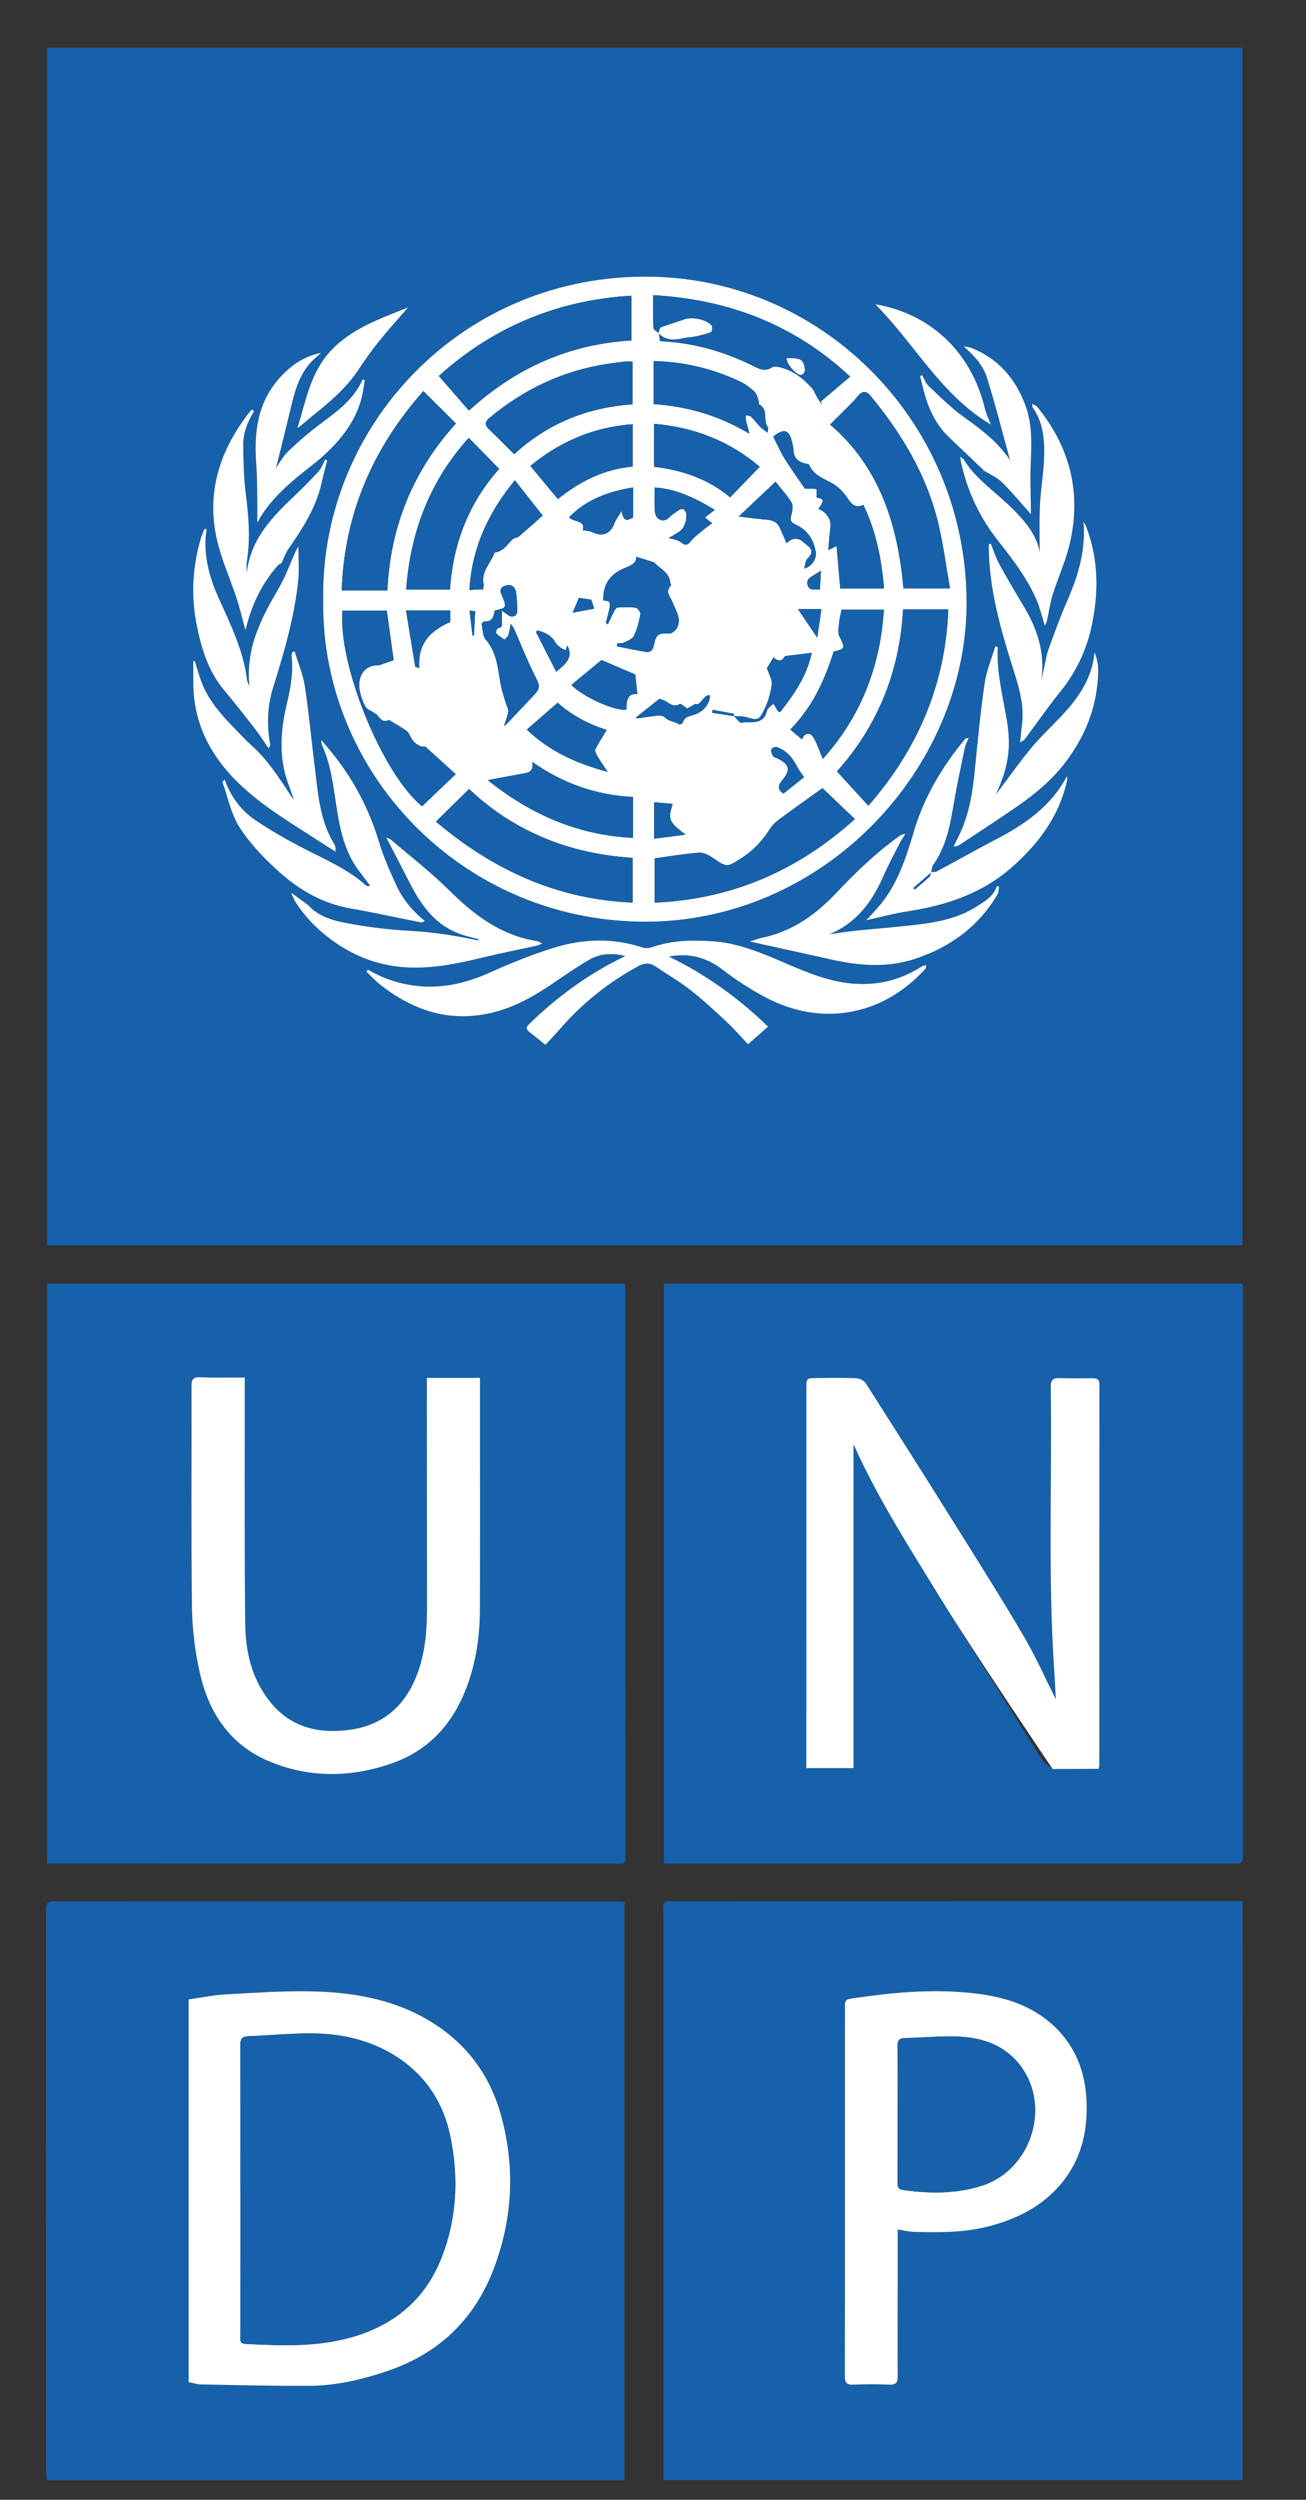 <?xml version="1.0" encoding="UTF-8" standalone="no"?>
<!-- Created with Inkscape (http://www.inkscape.org/) -->

<svg
   width="23mm"
   height="44mm"
   viewBox="0 0 23 44"
   version="1.1"
   id="svg797"
   inkscape:version="1.1 (1:1.1+202105261517+ce6663b3b7)"
   sodipodi:docname="undp.svg"
   xmlns:inkscape="http://www.inkscape.org/namespaces/inkscape"
   xmlns:sodipodi="http://sodipodi.sourceforge.net/DTD/sodipodi-0.dtd"
   xmlns="http://www.w3.org/2000/svg"
   xmlns:svg="http://www.w3.org/2000/svg">
  <rect x="0" y="0" width="23" height="44" fill="#333333" stroke="none"/>
  <sodipodi:namedview
     id="namedview799"
     pagecolor="#ffffff"
     bordercolor="#111111"
     borderopacity="1"
     inkscape:pageshadow="0"
     inkscape:pageopacity="0"
     inkscape:pagecheckerboard="1"
     inkscape:document-units="mm"
     showgrid="false"
     width="51mm"
     inkscape:zoom="0.94786756"
     inkscape:cx="-30.067492"
     inkscape:cy="119.74247"
     inkscape:window-width="1294"
     inkscape:window-height="704"
     inkscape:window-x="72"
     inkscape:window-y="27"
     inkscape:window-maximized="1"
     inkscape:current-layer="layer1"
     height="43mm" />
  <defs
     id="defs794" />
  <g
     inkscape:label="Layer 1"
     inkscape:groupmode="layer"
     id="layer1">
    <g
       id="g233"
       transform="matrix(0.265,0,0,0.265,-47.148,-4.252)">
      <path
         fill="#1661aa"
         d="m 181.048,19.212 c 26.473,0 52.936,0 79.438,0 0,26.514 0,53.013 0,79.545 -26.466,0 -52.93,0 -79.438,0 0,-26.508 0,-53.005 0,-79.545 z m 62.264,28.095 c 0.406,0.256 0.869,0.451 1.2,0.78 0.674,0.667 1.279,1.406 1.913,2.114 0,-0.105 0,-0.257 0,-0.405 -0.007,-0.997 -0.055,-1.996 -0.01,-2.989 0.056,-1.286 0.108,-2.573 -0.338,-3.797 -0.655,-1.789 -1.809,-3.148 -3.625,-3.862 -0.15,-0.059 -0.328,-0.062 -0.494,-0.089 0.706,0.606 1.294,1.262 1.553,2.084 0.554,1.763 1.003,3.558 1.532,5.476 -0.86,-1.282 -1.975,-2.08 -3.097,-2.89 -0.83,-0.598 -1.564,-1.336 -2.313,-2.04 -0.195,-0.184 -0.291,-0.473 -0.431,-0.714 -0.044,0.018 -0.09,0.032 -0.138,0.05 0.087,0.347 0.164,0.695 0.258,1.04 0.302,1.131 0.775,2.168 1.634,2.994 0.789,0.758 1.581,1.507 2.373,2.26 -0.035,0.017 -0.068,0.035 -0.103,0.053 0.008,0.012 0.013,0.024 0.022,0.034 0.019,-0.033 0.043,-0.067 0.064,-0.099 z m -46.685,6.151 -0.017,0.018 c 0.163,-0.335 0.285,-0.699 0.495,-1.002 0.947,-1.358 1.833,-2.74 2.193,-4.392 0.105,-0.492 0.245,-0.975 0.368,-1.463 -0.046,-0.018 -0.091,-0.036 -0.14,-0.054 -0.146,0.271 -0.249,0.587 -0.449,0.806 -0.58,0.627 -1.183,1.229 -1.8,1.814 -1.435,1.358 -2.719,2.801 -2.96,4.888 -0.018,-0.275 -0.027,-0.542 0.014,-0.802 0.227,-1.469 0.112,-2.924 -0.077,-4.393 -0.133,-1.053 -0.155,-2.126 -0.176,-3.189 -0.015,-0.825 0.258,-1.586 0.703,-2.282 0.014,-0.023 -0.031,-0.086 -0.056,-0.146 -0.058,0.018 -0.12,0.02 -0.143,0.05 -1.997,2.516 -2.976,5.33 -2.26,8.532 0.302,1.356 0.896,2.647 1.331,3.976 0.212,0.651 0.366,1.321 0.575,2.082 0.078,-0.286 0.125,-0.47 0.177,-0.651 0.401,-1.378 1.061,-2.618 2.015,-3.693 l -0.015,0.006 c 0.074,-0.032 0.145,-0.069 0.222,-0.105 z m 1.82,22.768 0.021,-0.01 c -0.359,-0.264 -0.721,-0.527 -1.207,-0.886 0.117,0.264 0.162,0.403 0.235,0.524 0.626,1.012 1.435,1.861 2.387,2.567 1.404,1.049 2.984,1.699 4.733,1.854 1.854,0.164 3.661,-0.215 5.454,-0.65 1.149,-0.278 2.315,-0.505 3.471,-0.76 0.12,-0.026 0.232,-0.083 0.404,-0.144 -0.145,-0.083 -0.219,-0.152 -0.297,-0.164 -2.4,-0.359 -4.199,-1.713 -5.872,-3.369 -1.205,-1.196 -2.556,-2.241 -3.848,-3.347 -0.084,-0.074 -0.203,-0.107 -0.343,-0.176 0.566,1.098 1.094,2.125 1.626,3.146 0.772,1.485 1.735,2.77 3.414,3.315 0.376,0.124 0.765,0.217 1.147,0.32 -0.059,0.05 -0.114,0.057 -0.16,0.048 -1.507,-0.332 -3.02,-0.549 -4.568,-0.632 -1.392,-0.072 -2.786,-0.258 -4.157,-0.517 -0.882,-0.164 -1.771,-0.436 -2.44,-1.119 z M 239.8,73.995 c 0.043,-0.171 0.042,-0.376 0.14,-0.51 0.833,-1.184 1.106,-2.548 1.338,-3.935 0.215,-1.273 0.487,-2.537 0.748,-3.8 0.049,-0.235 0.168,-0.458 0.258,-0.685 -0.14,-0.004 -0.201,0.032 -0.241,0.078 -1.513,1.828 -2.707,3.818 -3.388,6.116 -0.545,1.828 -1.128,3.656 -2.449,5.125 -0.215,0.24 -0.433,0.475 -0.72,0.785 0.982,-0.214 1.84,-0.452 2.718,-0.585 2.572,-0.393 4.959,-1.173 6.963,-2.939 1.783,-1.572 3.14,-3.385 3.661,-5.747 0.02,-0.099 0.002,-0.204 0.002,-0.307 -1.07,2.021 -2.811,3.212 -4.736,4.214 -1.318,0.688 -2.612,1.42 -3.924,2.122 -0.106,0.059 -0.257,0.037 -0.385,0.054 z M 199.397,55.874 c -0.176,11.45 9.161,21.298 21.244,21.389 11.959,0.091 21.458,-10.08 21.51,-21.072 0.062,-11.884 -9.328,-21.558 -20.936,-21.767 -12.577,-0.226 -21.996,9.909 -21.818,21.45 z m 2.969,24.583 c -0.031,0.043 -0.063,0.086 -0.097,0.128 0.318,0.299 0.62,0.627 0.961,0.896 2.102,1.637 4.42,2.443 7.117,1.889 1.532,-0.314 2.86,-1.03 4.136,-1.886 0.853,-0.574 1.695,-1.169 2.582,-1.686 0.716,-0.413 1.514,-0.48 2.413,-0.253 -0.369,0.186 -0.665,0.331 -0.954,0.486 -1.976,1.058 -3.745,2.401 -5.358,3.954 -0.18,0.176 -0.388,0.347 -0.079,0.592 0.359,0.284 0.717,0.575 1.08,0.868 0.358,-0.39 0.683,-0.729 0.992,-1.083 1.479,-1.697 3.21,-3.075 5.188,-4.15 0.395,-0.213 0.757,-0.23 1.135,0.024 0.767,0.518 1.568,0.983 2.295,1.548 0.834,0.651 1.618,1.374 2.393,2.097 0.499,0.463 0.95,0.988 1.465,1.526 0.453,-0.401 0.864,-0.767 1.326,-1.174 -1.979,-1.915 -4.135,-3.462 -6.591,-4.652 1.388,-0.264 2.542,0.072 3.608,0.899 0.785,0.61 1.635,1.156 2.505,1.643 1.758,0.988 3.668,1.465 5.67,1.178 2.08,-0.299 3.82,-1.339 5.246,-2.883 0.049,-0.051 0.046,-0.143 0.08,-0.26 -0.124,0.022 -0.204,0.014 -0.253,0.049 -2.217,1.44 -4.571,1.479 -6.993,0.655 -2.31,-0.787 -4.43,-2.125 -6.949,-2.296 -1.375,-0.092 -2.723,-0.067 -4.038,0.395 -0.197,0.066 -0.454,0.078 -0.65,0.011 -1.95,-0.645 -3.921,-0.573 -5.844,0.016 -1.503,0.46 -2.967,1.067 -4.404,1.708 -2.305,1.028 -4.613,1.21 -6.973,0.26 -0.345,-0.141 -0.674,-0.331 -1.009,-0.499 z M 192.845,67.83 c -0.104,0.12 -0.148,0.153 -0.142,0.168 0.362,1.011 0.572,2.125 1.139,3.006 0.687,1.07 1.605,2.03 2.557,2.893 1.374,1.25 2.958,2.168 4.841,2.495 1.568,0.272 3.118,0.62 4.678,0.926 0.061,0.011 0.135,-0.058 0.234,-0.104 -0.841,-0.672 -1.479,-1.461 -1.904,-2.386 -0.438,-0.952 -0.864,-1.921 -1.164,-2.924 -0.622,-2.059 -1.591,-3.92 -2.906,-5.61 -0.266,-0.344 -0.554,-0.672 -0.905,-1.097 0.014,0.192 0.003,0.249 0.023,0.292 0.618,1.319 0.771,2.749 0.988,4.165 0.228,1.495 0.544,2.966 1.474,4.218 0.248,0.334 0.505,0.665 0.757,0.996 -0.139,0.055 -0.209,0.044 -0.256,0.004 -1.214,-1.092 -2.702,-1.724 -4.131,-2.459 -1.135,-0.583 -2.253,-1.217 -3.304,-1.938 -0.913,-0.629 -1.567,-1.528 -1.979,-2.645 z m -1.99,-7.882 c -0.03,0 -0.062,10e-4 -0.093,0.002 0,0.506 -0.003,1.012 0.001,1.517 0.023,2.454 0.992,4.506 2.67,6.256 1.562,1.628 3.478,2.773 5.352,3.98 0.474,0.306 0.951,0.609 1.426,0.914 0.026,-0.223 -0.003,-0.377 -0.079,-0.501 -0.945,-1.535 -1.069,-3.277 -1.283,-4.997 -0.227,-1.821 -0.394,-3.651 -0.668,-5.462 -0.121,-0.795 -0.444,-1.557 -0.677,-2.336 -0.052,0.01 -0.104,0.019 -0.154,0.029 -0.022,0.093 -0.068,0.193 -0.055,0.283 0.129,1.083 -0.067,2.133 -0.319,3.175 -0.34,1.415 -0.48,2.846 -0.195,4.278 0.139,0.704 0.44,1.382 0.671,2.081 -0.073,-0.097 -0.15,-0.188 -0.213,-0.285 -0.783,-1.185 -1.544,-2.382 -2.62,-3.336 -0.389,-0.347 -0.738,-0.738 -1.104,-1.107 -0.826,-0.845 -1.617,-1.728 -2.098,-2.826 -0.234,-0.534 -0.377,-1.109 -0.562,-1.665 z m 36.893,18.633 c 1.914,0.423 3.678,0.811 5.442,1.203 1.854,0.415 3.708,0.557 5.551,-0.055 2.331,-0.772 4.205,-2.14 5.467,-4.276 0.087,-0.146 0.072,-0.35 0.103,-0.526 -0.05,-0.006 -0.103,-0.016 -0.154,-0.021 -0.195,0.662 -0.752,0.97 -1.271,1.31 -1.54,1.01 -3.309,1.174 -5.067,1.361 -1.026,0.107 -2.057,0.185 -3.084,0.292 -0.572,0.06 -1.142,0.155 -1.711,0.232 1.825,-0.743 2.86,-2.17 3.61,-3.881 0.315,-0.717 0.687,-1.417 1.047,-2.118 0.115,-0.23 0.269,-0.446 0.404,-0.669 -0.202,0.018 -0.319,0.09 -0.431,0.17 -1.514,1.084 -2.855,2.368 -4.125,3.716 -1.384,1.468 -2.941,2.591 -4.946,3.009 -0.241,0.047 -0.476,0.142 -0.835,0.253 z M 244.1,68.817 c 0.957,-2.062 1.016,-3.408 0.669,-5.279 -0.269,-1.479 -0.613,-2.95 -0.546,-4.471 0.002,-0.02 -0.046,-0.039 -0.15,-0.119 -0.251,0.845 -0.601,1.642 -0.719,2.474 -0.282,1.937 -0.463,3.89 -0.658,5.839 -0.138,1.365 -0.349,2.709 -0.906,3.975 -0.154,0.35 -0.334,0.689 -0.502,1.031 0.204,0.008 0.33,-0.059 0.447,-0.139 1.298,-0.863 2.611,-1.706 3.89,-2.597 1.16,-0.812 2.237,-1.719 3.104,-2.863 1.146,-1.516 1.897,-3.186 2.107,-5.078 0.083,-0.742 0.14,-1.498 -0.18,-2.215 -0.125,1.417 -0.786,2.588 -1.662,3.626 -0.766,0.911 -1.678,1.698 -2.443,2.606 -0.846,1.004 -1.598,2.083 -2.451,3.21 z m 1.609,-3.458 c 0.167,-0.111 0.255,-0.142 0.3,-0.203 0.784,-1.046 1.526,-2.124 2.345,-3.137 1.021,-1.268 1.719,-2.671 2.078,-4.257 0.504,-2.256 0.507,-4.482 -0.309,-6.675 -0.053,-0.142 -0.136,-0.274 -0.204,-0.411 0.169,1.901 -0.35,3.605 -1.082,5.279 -0.457,1.042 -0.84,2.113 -1.231,3.181 -0.126,0.344 -0.181,0.712 -0.264,1.072 -0.083,0.352 -0.156,0.708 -0.233,1.065 0.288,-1.861 -0.268,-3.502 -1.219,-5.06 -0.557,-0.911 -1.094,-1.835 -1.603,-2.773 -0.217,-0.401 -0.348,-0.849 -0.521,-1.275 -0.044,0.007 -0.09,0.016 -0.136,0.022 0,0.162 -0.004,0.325 0.001,0.487 0.069,2.618 0.771,5.11 1.546,7.58 0.383,1.225 0.798,2.433 0.674,3.745 -0.039,0.415 -0.086,0.832 -0.142,1.36 z m -51.214,-3.735 c -0.091,-0.228 -0.149,-0.318 -0.163,-0.412 -0.234,-1.985 -1.124,-3.739 -1.921,-5.528 -0.528,-1.179 -0.873,-2.404 -0.841,-3.712 0.007,-0.258 0.048,-0.515 0.074,-0.774 -0.047,-0.008 -0.09,-0.017 -0.136,-0.028 -0.076,0.188 -0.167,0.368 -0.225,0.561 -0.572,1.915 -0.691,3.854 -0.297,5.818 0.312,1.559 0.758,3.055 1.802,4.311 0.718,0.857 1.407,1.736 2.091,2.619 0.308,0.395 0.578,0.822 0.887,1.271 0.067,-0.123 0.09,-0.151 0.095,-0.184 0.006,-0.051 0.003,-0.105 -0.007,-0.154 -0.214,-1.244 -0.172,-2.465 0.207,-3.683 0.731,-2.355 1.433,-4.722 1.678,-7.19 0.062,-0.677 0.007,-1.366 0.007,-2.187 -0.114,0.192 -0.154,0.248 -0.182,0.31 -0.366,0.807 -0.66,1.652 -1.103,2.413 -1.155,1.989 -2.24,3.985 -1.966,6.549 z m 52.519,-8.84 c -0.148,-1.304 -1.313,-2.552 -2.607,-3.69 -0.881,-0.775 -1.809,-1.494 -2.433,-2.515 -0.034,-0.062 -0.114,-0.101 -0.246,-0.209 0.029,0.197 0.039,0.298 0.06,0.396 0.425,1.932 1.25,3.67 2.479,5.226 0.984,1.249 1.96,2.511 2.575,3.994 0.202,0.484 0.32,1.004 0.511,1.614 0.082,-0.175 0.127,-0.241 0.143,-0.315 0.132,-0.599 0.212,-1.211 0.396,-1.791 0.336,-1.068 0.811,-2.099 1.08,-3.178 0.849,-3.411 0.11,-6.491 -2.1,-9.222 -0.071,-0.089 -0.2,-0.137 -0.353,-0.235 0.01,0.139 -0.008,0.205 0.018,0.241 0.668,0.929 0.792,2.02 0.777,3.099 -0.021,1.153 -0.236,2.3 -0.286,3.452 -0.054,1.208 -0.014,2.421 -0.014,3.133 z M 202.163,41.307 c -0.052,-0.021 -0.104,-0.039 -0.154,-0.055 -0.556,1.285 -1.621,2.068 -2.691,2.866 -0.783,0.582 -1.534,1.218 -2.239,1.895 -0.381,0.366 -0.638,0.867 -0.819,1.12 0.329,-1.33 0.712,-2.856 1.079,-4.387 0.223,-0.926 0.531,-1.815 1.16,-2.548 0.224,-0.26 0.499,-0.476 0.75,-0.715 -1.099,0.223 -1.946,0.794 -2.684,1.593 -1.565,1.695 -1.779,3.723 -1.614,5.885 0.066,0.87 0.049,1.748 0.064,2.62 0.005,0.395 0,0.79 0,1.184 0.665,-1.247 1.632,-2.176 2.667,-3.043 0.604,-0.504 1.255,-0.959 1.829,-1.497 1.085,-1.012 1.993,-2.162 2.405,-3.625 0.117,-0.425 0.167,-0.864 0.247,-1.293 z m 41.602,2.941 c -0.151,-0.4 -0.316,-0.724 -0.397,-1.068 -0.884,-3.706 -3.572,-6.292 -7.276,-6.925 2.614,2.636 4.363,6.024 7.673,7.993 z m -38.729,-7.783 c -1.909,0.766 -3.716,1.388 -5.099,2.84 -1.396,1.464 -1.689,3.366 -2.255,5.176 0.352,-0.244 0.648,-0.529 0.97,-0.788 1.15,-0.921 2.277,-1.858 3.099,-3.11 0.421,-0.641 0.87,-1.27 1.351,-1.867 0.588,-0.732 1.222,-1.427 1.934,-2.251 z"
         id="path89" />
      <path
         fill="#1661aa"
         d="m 181.048,139.822 c 0,-12.848 0,-25.654 0,-38.51 12.79,0 25.581,0 38.407,0 0.009,0.145 0.021,0.275 0.021,0.416 0.001,12.412 0.003,24.828 0.003,37.248 0,0.018 0,0.033 0,0.049 -0.012,0.92 0.06,0.803 -0.783,0.803 -12.452,0 -24.904,0 -37.355,-0.006 -0.085,0 -0.17,0 -0.293,0 z m 13.136,-32.281 c -1.029,0 -1.993,0.023 -2.956,-0.01 -0.474,-0.023 -0.585,0.127 -0.585,0.588 0.015,4.902 -0.035,9.809 0.031,14.717 0.022,1.492 0.214,3.012 0.555,4.469 0.612,2.592 2.032,4.676 4.578,5.736 2.66,1.109 5.403,1.078 8.113,0.145 2.295,-0.789 3.872,-2.383 4.821,-4.607 0.77,-1.807 1.064,-3.701 1.069,-5.646 0.013,-4.891 0.003,-9.771 0.003,-14.666 0,-0.223 0,-0.443 0,-0.697 -1.187,0 -2.322,0 -3.528,0 0,0.355 0,0.688 0,1.012 0.003,4.664 0,9.314 0.01,13.982 0.004,1.518 -0.073,3.016 -0.573,4.461 -0.758,2.191 -2.227,3.6 -4.558,3.918 -2.034,0.277 -3.896,-0.135 -5.269,-1.822 -1.229,-1.504 -1.662,-3.312 -1.683,-5.199 -0.054,-4.961 -0.024,-9.92 -0.029,-14.873 0.001,-0.479 0.001,-0.951 0.001,-1.508 z"
         id="path91" />
      <path
         fill="#1661aa"
         d="m 222.036,101.301 c 12.822,0 25.616,0 38.444,0 0.014,0.094 0.041,0.195 0.041,0.289 0,12.518 0,25.047 0,37.566 0,0.674 -0.005,0.676 -0.685,0.676 -12.521,0 -25.04,0 -37.56,0 -0.069,0 -0.136,-0.012 -0.24,-0.027 0,-12.834 0,-25.66 0,-38.504 z m 12.601,10.681 c -0.038,-0.027 0.001,-0.018 0.013,0.012 1.615,3.594 3.744,6.898 5.793,10.242 2.126,3.459 4.347,6.871 6.482,10.33 0.415,0.672 0.815,1.07 1.663,0.973 0.772,-0.084 1.566,-0.014 2.335,-0.014 0.031,-0.143 0.05,-0.191 0.05,-0.242 10e-4,-8.426 10e-4,-16.846 0.009,-25.27 0.002,-0.342 -0.147,-0.434 -0.437,-0.434 -0.74,0 -1.478,0.023 -2.215,-0.008 -0.461,-0.021 -0.591,0.133 -0.585,0.602 0.092,6.217 -0.189,12.443 0.221,18.658 0.044,0.668 0.074,1.336 0.118,2.076 -0.715,-1.424 -1.325,-2.803 -2.079,-4.098 -1.334,-2.281 -2.743,-4.52 -4.146,-6.758 -2.118,-3.393 -4.254,-6.762 -6.401,-10.127 -0.115,-0.176 -0.405,-0.334 -0.622,-0.342 -0.879,-0.041 -1.758,-0.02 -2.638,-0.014 -0.689,0.006 -0.693,0.008 -0.693,0.699 -0.003,8.23 -0.003,16.463 -0.003,24.689 0,0.158 0,0.312 0,0.521 1.098,0 2.151,0 3.134,0 0.001,-7.188 0.001,-14.358 0.001,-21.495 z"
         id="path93" />
      <path
         fill="#1661aa"
         d="m 260.491,180.77 c -12.839,0 -25.634,0 -38.479,0 0,-0.633 0,-1.246 0,-1.855 0,-11.445 0,-22.896 0,-34.348 0,-0.613 0.009,-1.229 -0.021,-1.84 -0.016,-0.311 0.093,-0.408 0.384,-0.402 0.531,0.012 1.058,0.004 1.586,0.004 11.974,-0.004 23.953,-0.004 35.929,-0.006 0.187,0 0.377,0 0.603,0 -0.002,12.829 -0.002,25.605 -0.002,38.447 z m -22.918,-16.641 c 0.401,0.064 0.725,0.146 1.054,0.156 1.632,0.043 3.26,0.061 4.862,-0.334 2.087,-0.514 3.91,-1.447 5.218,-3.207 1.177,-1.586 1.521,-3.426 1.409,-5.336 -0.117,-1.98 -0.859,-3.697 -2.414,-5.025 -1.559,-1.32 -3.428,-1.785 -5.385,-1.979 -2.636,-0.254 -5.255,-0.006 -7.866,0.391 -0.348,0.055 -0.388,0.201 -0.383,0.48 0.011,0.615 0.002,1.23 0.002,1.844 0.001,7.582 0.006,15.158 -0.007,22.738 0,0.432 0.107,0.6 0.557,0.578 0.792,-0.031 1.585,-0.039 2.373,0 0.494,0.023 0.589,-0.166 0.583,-0.605 -0.016,-1.938 -0.004,-3.869 -0.002,-5.807 -0.001,-1.261 -0.001,-2.529 -0.001,-3.894 z"
         id="path95" />
      <path
         fill="#1661aa"
         d="m 219.427,180.787 c -12.79,0 -25.568,0 -38.398,0 -0.02,-0.285 -0.056,-0.562 -0.056,-0.836 10e-4,-12.361 0.009,-24.729 10e-4,-37.086 0,-0.424 0.128,-0.531 0.541,-0.531 12.504,0.008 25.008,0.004 37.511,0.008 0.121,0 0.243,0.021 0.401,0.033 0,12.791 0,25.566 0,38.412 z m -28.974,-6.521 c 0.284,0.061 0.539,0.148 0.794,0.154 2.402,0.043 4.801,0.104 7.204,0.092 1.816,-0.002 3.568,-0.42 5.284,-1.01 3.416,-1.176 5.756,-3.465 7.019,-6.828 1.241,-3.309 1.401,-6.707 0.463,-10.117 -0.756,-2.764 -2.385,-4.898 -4.872,-6.354 -2.404,-1.406 -5.063,-1.838 -7.782,-1.893 -1.892,-0.035 -3.789,0.102 -5.679,0.205 -0.812,0.049 -1.613,0.215 -2.431,0.33 0,8.495 0,16.932 0,25.421 z"
         id="path97" />
      <path
         fill="#ffffff"
         d="m 199.397,55.874 c -0.179,-11.539 9.24,-21.675 21.818,-21.449 11.608,0.208 20.999,9.882 20.936,21.767 -0.053,10.992 -9.551,21.163 -21.51,21.072 -12.082,-0.094 -21.419,-9.94 -21.244,-21.39 z m 27.29,7.741 c 0,-0.056 0.007,-0.157 0,-0.159 -0.472,-0.095 -0.942,-0.181 -1.414,-0.267 -0.011,0.065 -0.022,0.135 -0.033,0.199 0.486,0.076 0.971,0.15 1.454,0.223 0.17,0.156 0.367,0.459 0.506,0.435 0.62,-0.106 1.463,0.198 1.689,-0.801 0.04,-0.178 0.28,-0.31 0.429,-0.464 0.101,0.172 0.199,0.343 0.306,0.511 0.014,0.023 0.061,0.023 0.138,0.051 0.932,-1.179 1.782,-2.408 2.1,-3.935 -0.608,0.072 -1.148,0.136 -1.787,0.214 -0.114,0.235 -0.35,0.465 -0.752,0.087 -0.183,0.298 -0.35,0.564 -0.438,0.711 0.134,0.421 0.36,0.769 0.321,1.085 -0.071,0.557 -0.233,1.127 -0.48,1.633 -0.383,0.789 -0.421,0.754 -1.281,0.528 -0.239,-0.063 -0.507,-0.036 -0.758,-0.051 z m -5.002,-25.448 0.021,0.042 c 0.025,0.167 0.048,0.334 0.072,0.499 2.155,0.087 4.145,0.654 6.038,1.566 0.462,0.221 0.866,0.514 1.403,0.174 0.135,-0.086 0.386,-0.05 0.565,-0.003 0.87,0.226 1.545,0.758 2.124,1.42 0.112,0.129 0.165,0.308 0.252,0.458 0.12,0.207 0.25,0.406 0.375,0.611 -0.026,-0.075 -0.051,-0.148 -0.073,-0.219 0.645,-0.547 1.29,-1.092 1.953,-1.655 -3.716,-3.466 -8.095,-5.127 -13.09,-5.41 0,0.735 -0.017,1.457 0.018,2.173 0.004,0.121 0.223,0.232 0.342,0.344 z m -21.06,17.092 c 1.074,0 2.071,0 3.036,0 0.199,-4.228 1.688,-7.92 4.555,-11.084 -0.719,-0.717 -1.423,-1.416 -2.164,-2.154 -3.344,3.772 -5.249,8.129 -5.427,13.238 z m 32.458,-11.015 c 3.321,2.849 4.502,6.715 4.875,10.884 0.987,0 1.963,0 3.093,0 -0.266,-1.504 -0.447,-2.927 -0.777,-4.314 -0.766,-3.205 -2.422,-5.954 -4.5,-8.473 -0.297,-0.361 -0.537,-0.324 -0.816,-0.029 -0.118,0.127 -0.215,0.276 -0.338,0.399 -0.488,0.492 -0.977,0.977 -1.537,1.533 z m 4.849,12.275 c -0.228,4.23 -1.759,7.826 -4.393,10.763 0.695,0.76 1.38,1.506 2.087,2.278 3.279,-3.752 5.134,-8.069 5.31,-13.041 -1.024,0 -2.003,0 -3.004,0 z m -31.045,14.098 c 3.782,3.203 8.042,5.167 13.076,5.38 0,-1.021 0,-1.994 0,-2.973 -2.053,-0.135 -4.014,-0.539 -5.884,-1.322 -1.875,-0.784 -3.549,-1.879 -4.987,-3.253 -0.754,0.739 -1.467,1.44 -2.205,2.168 z m 12.99,-34.93 c -5.017,0.292 -9.281,2.157 -12.799,5.331 0.703,0.81 1.348,1.546 2.005,2.3 3.117,-2.849 6.685,-4.417 10.794,-4.658 0,-1.027 0,-1.953 0,-2.973 z m 12.702,32.707 c -0.922,0.661 -1.831,1.299 -2.725,1.96 -0.278,0.204 -0.571,0.435 -0.75,0.719 -0.525,0.828 -1.166,1.51 -2.003,2.03 -0.883,0.549 -0.891,0.555 -1.792,-0.065 -0.27,-0.188 -0.628,-0.38 -0.932,-0.357 -0.989,0.073 -1.971,0.243 -2.954,0.376 0,0.953 0,1.93 0,2.943 5.125,-0.224 9.509,-2.123 13.307,-5.553 -0.769,-0.735 -1.5,-1.433 -2.151,-2.053 z m -23.51,-23.265 c -2.588,2.851 -3.893,6.285 -4.157,10.079 1.013,0 1.972,0 2.91,0 0.206,-3.138 1.305,-5.823 3.27,-8.018 -0.718,-0.732 -1.38,-1.406 -2.023,-2.061 z m 10.886,-5.069 c -0.181,0 -0.337,-0.014 -0.49,0 -0.418,0.049 -0.834,0.098 -1.248,0.164 -2.919,0.459 -5.488,1.679 -7.756,3.562 -0.325,0.268 -0.354,0.476 -0.05,0.769 0.565,0.542 1.113,1.102 1.678,1.662 2.229,-2.06 4.886,-3.107 7.866,-3.318 0,-0.941 0,-1.85 0,-2.839 z m -19.282,16.543 c -0.303,3.633 2.683,10.891 5.292,12.995 0.735,-0.699 1.463,-1.396 2.237,-2.132 -0.679,-0.616 -1.323,-1.2 -2.021,-1.832 -0.338,0.062 -0.79,-0.219 -1.005,-0.701 -0.06,-0.143 -0.167,-0.294 -0.293,-0.38 -0.345,-0.233 -0.709,-0.436 -1.132,-0.69 -0.262,0.175 -0.52,0.031 -0.736,-0.285 -0.069,-0.101 -0.204,-0.159 -0.312,-0.231 -0.167,-0.115 -0.397,-0.189 -0.491,-0.35 -0.166,-0.281 -0.275,-0.605 -0.355,-0.923 -0.282,-1.101 0.329,-1.904 1.22,-1.831 0.344,-0.118 0.689,-0.239 1.003,-0.347 -0.141,-1.014 -0.298,-2.162 -0.457,-3.292 -0.957,-10e-4 -1.937,-10e-4 -2.95,-10e-4 z m 31.922,9.853 c 2.555,-2.828 3.824,-6.16 4.062,-9.915 -0.985,0 -1.907,0 -2.815,0 -0.057,0.301 -0.133,0.553 -0.153,0.812 -0.027,0.322 -0.122,0.704 0.011,0.959 0.395,0.772 0.405,0.823 -0.382,1.017 -0.604,1.914 -1.425,3.707 -2.882,5.17 0.272,0.226 0.524,0.439 0.777,0.652 0.198,-0.45 0.532,-0.511 0.777,-0.096 0.249,0.424 0.397,0.907 0.605,1.401 z m -12.614,2.525 c -2.476,-0.127 -4.664,-0.908 -6.705,-2.336 0.117,0.482 -0.075,0.688 -0.472,0.757 -0.799,0.144 -1.598,0.296 -2.469,0.46 2.873,2.311 6.027,3.659 9.646,3.835 0,-0.916 0,-1.808 0,-2.716 z m 12.316,-19.126 c 0.513,0.156 0.865,0.697 0.812,1.146 -0.061,0.508 -0.097,1.018 -0.147,1.587 0.245,-0.122 0.381,-0.189 0.551,-0.274 0.086,0.976 0.167,1.913 0.246,2.824 1.021,0 1.952,0 2.91,0 -0.166,-1.959 -0.519,-3.798 -1.375,-5.561 -0.451,0.217 -0.712,0.043 -0.967,-0.327 -0.266,-0.383 -0.58,-0.78 -0.968,-1.021 -0.603,-0.38 -1.342,-0.549 -1.66,-1.299 -0.028,-0.07 -0.206,-0.08 -0.316,-0.109 -0.428,-0.117 -0.702,-0.36 -0.729,-0.836 -0.012,-0.208 -0.056,-0.416 -0.106,-0.617 -0.186,-0.775 -0.543,-0.896 -1.245,-0.321 0.247,0.481 0.475,1.002 0.771,1.482 0.422,0.683 0.898,1.333 1.334,1.978 0.246,0 0.514,-0.023 0.769,0.026 0.036,0.004 0.007,0.361 0.007,0.563 0.513,0.088 0.532,0.169 0.113,0.759 z m -3.37,-5.071 c 0.027,-0.24 0.056,-0.31 0.032,-0.34 -0.362,-0.447 0.05,-1.192 -0.588,-1.539 -0.043,-0.024 -0.009,-0.173 -0.038,-0.249 -0.078,-0.204 -0.125,-0.453 -0.268,-0.592 -0.273,-0.254 -0.583,-0.493 -0.917,-0.654 -1.828,-0.877 -3.758,-1.337 -5.791,-1.383 0,0.988 0,1.925 0,2.857 2.278,0.159 4.381,0.781 6.349,1.962 -0.044,-0.307 -0.142,-0.581 -0.218,-0.863 -0.032,-0.114 -0.006,-0.244 -0.006,-0.367 0.124,0.037 0.277,0.04 0.36,0.117 0.202,0.192 0.363,0.428 0.557,0.628 0.131,0.134 0.294,0.236 0.528,0.423 z m -7.547,-0.59 c 0,0.953 0,1.892 0,2.854 1.884,0.22 3.609,0.82 5.06,2.029 0.662,-0.681 1.311,-1.352 1.967,-2.026 -1.969,-1.687 -4.326,-2.628 -7.027,-2.857 z m -6.388,5 c 1.513,-1.215 3.11,-1.994 4.974,-2.156 0,-0.957 0,-1.879 0,-2.814 -2.688,0.181 -4.964,1.246 -6.804,2.77 0.614,0.739 1.22,1.465 1.83,2.2 z m 3.186,8.224 c 0.046,0.034 0.09,0.068 0.134,0.102 0.138,-0.292 0.267,-0.588 0.419,-0.873 0.052,-0.101 0.148,-0.242 0.232,-0.249 0.401,-0.025 0.808,-0.046 1.202,0.014 0.128,0.017 0.334,0.3 0.31,0.427 -0.092,0.491 -0.213,0.992 -0.426,1.437 -0.104,0.213 -0.431,0.334 -0.68,0.458 -0.117,0.06 -0.285,0.028 -0.43,0.038 -0.01,0.067 -0.016,0.135 -0.025,0.202 0.649,0.126 1.292,0.271 1.945,0.372 0.307,0.044 0.453,-0.139 0.517,-0.458 0.155,-0.728 0.281,-0.784 0.997,-0.762 0.157,0.005 0.375,-0.138 0.471,-0.277 0.441,-0.642 -0.017,-1.234 -0.223,-1.787 -0.151,-0.405 -0.541,-0.707 -0.105,-1.142 0.014,-0.017 -0.042,-0.092 -0.045,-0.141 -0.056,-0.682 -0.65,-0.94 -1.053,-1.346 -0.024,-0.026 -0.057,-0.044 -0.089,-0.056 -0.384,-0.121 -0.765,-0.239 -1.137,-0.354 0.056,0.367 -0.3,0.576 -0.676,0.716 -1.022,0.387 -1.543,1.093 -1.51,2.193 0.557,0.039 0.557,0.039 0.172,1.486 z m -6.321,0.054 c -0.067,0.347 -0.084,0.558 -0.155,0.75 -0.045,0.122 -0.232,0.316 -0.256,0.301 -0.203,-0.114 -0.4,-0.253 -0.563,-0.421 -0.036,-0.041 0.064,-0.318 0.125,-0.329 0.362,-0.056 0.261,-0.307 0.26,-0.522 -0.002,-0.178 0,-0.355 0,-0.656 0.208,0.155 0.312,0.236 0.419,0.311 0.252,0.188 0.604,0.066 0.608,-0.234 0.005,-0.432 -0.018,-0.87 -0.085,-1.3 -0.069,-0.414 -0.383,-0.563 -0.774,-0.402 -0.377,0.155 -0.259,0.431 -0.137,0.702 0.31,0.696 0.266,0.781 -0.496,0.921 -0.088,0.356 -0.126,0.777 -0.679,0.724 -0.062,-0.006 -0.204,0.14 -0.192,0.195 0.064,0.35 0.061,0.78 0.269,1.019 0.772,0.891 0.799,1.994 1.005,3.052 0.078,0.399 0.218,0.788 0.332,1.181 0.054,0.181 0.184,0.373 0.159,0.541 -0.052,0.332 -0.188,0.653 -0.286,0.967 0.031,-0.024 0.115,-0.069 0.179,-0.135 0.58,-0.611 1.152,-1.228 1.735,-1.836 0.534,-0.552 0.494,-0.674 0.15,-1.354 -0.514,-1.024 -0.935,-2.097 -1.397,-3.148 -0.033,-0.075 -0.087,-0.133 -0.221,-0.327 z m -1.838,-2.271 c 0.02,-0.141 0.062,-0.25 0.042,-0.344 -0.194,-0.858 0.484,-1.413 0.727,-2.117 0.568,-0.056 0.834,-0.516 1.184,-0.87 0.103,-0.103 0.312,-0.092 0.425,-0.188 0.619,-0.528 1.223,-1.071 1.584,-1.391 -0.625,-0.794 -1.229,-1.56 -1.847,-2.349 -1.821,2.217 -2.869,4.564 -3.021,7.303 0.152,-0.016 0.287,-0.038 0.422,-0.044 0.153,-0.007 0.309,0 0.484,0 z m 2.908,9.303 c 1.539,1.478 3.37,2.272 5.373,2.808 -0.264,-0.4 -0.509,-0.755 -0.731,-1.125 -0.062,-0.11 -0.127,-0.296 -0.079,-0.39 0.228,-0.432 0.491,-0.845 0.748,-1.27 -1.244,-0.393 -2.397,-1.018 -3.254,-1.811 -0.692,0.6 -1.375,1.197 -2.057,1.788 z m 6.621,-1.317 c 0,-0.56 0.047,-1.117 0.727,-1.031 -0.055,-0.504 -0.104,-0.995 -0.139,-1.308 -0.88,-0.379 -1.681,-0.722 -2.244,-0.964 -0.665,0.55 -1.336,1.105 -2.004,1.657 0.802,0.811 2.874,1.738 3.66,1.646 z m 7.462,-12.834 c 0.688,0.078 1.265,0.16 1.848,0.206 0.397,0.031 0.714,0.158 0.882,0.543 0.145,0.325 0.287,0.651 0.444,1.009 -0.041,0.021 0.035,0.005 0.075,-0.037 0.336,-0.338 0.761,-0.3 1.028,-0.034 0.258,0.256 0.92,0.521 0.3,1.099 -0.146,0.138 -0.154,0.427 -0.23,0.665 0.47,-0.08 0.849,-0.634 0.776,-1.078 -0.136,-0.844 -0.562,-1.497 -1.351,-1.843 -0.393,-0.175 -0.34,-0.386 -0.256,-0.705 0.061,-0.244 0.109,-0.578 -0.009,-0.765 -0.321,-0.509 -0.735,-0.96 -1.061,-1.372 -0.814,0.77 -1.585,1.498 -2.446,2.312 z m -10.364,0.909 c 0.233,0.043 0.456,0.042 0.634,0.13 0.666,0.331 1.207,0.119 1.464,-0.574 0.089,-0.24 0.256,-0.451 0.478,-0.829 0.164,0.918 0.537,0.497 0.774,0.431 0,-0.696 0,-1.333 0,-1.999 -1.668,0.273 -3.119,0.8 -4.261,1.982 0.298,0.346 1.117,0.182 0.911,0.859 z m 8.775,-1.351 c -1.309,-0.792 -2.581,-1.401 -4.001,-1.487 0,0.522 -0.018,1.011 0.008,1.497 0.013,0.191 0.074,0.443 0.209,0.552 0.223,0.186 0.5,0.198 0.75,-0.053 0.181,-0.184 0.401,-0.332 0.616,-0.476 0.09,-0.059 0.247,-0.118 0.316,-0.08 0.098,0.059 0.205,0.204 0.209,0.316 0.015,0.49 -0.097,0.945 -0.546,1.232 -0.244,0.156 -0.501,0.295 -0.632,0.37 0.233,0.076 0.583,0.097 0.807,0.277 0.336,0.271 0.482,0.172 0.713,-0.114 0.223,-0.273 0.524,-0.486 0.799,-0.715 0.184,-0.151 0.38,-0.284 0.575,-0.426 -0.167,-0.137 -0.28,-0.229 -0.477,-0.39 0.235,-0.18 0.427,-0.329 0.654,-0.503 z m -17.576,7.448 c 0,-0.196 0,-0.46 0,-0.77 -0.959,0 -1.914,0 -2.947,0 0.201,1.236 0.407,2.486 0.612,3.738 0.092,0.032 0.182,0.065 0.274,0.099 -0.128,-1.617 0.726,-2.488 2.061,-3.067 z m 13.884,5.111 c -0.484,0.385 -1.037,0.827 -1.589,1.264 0.219,0.055 0.422,-0.033 0.627,-0.05 0.45,-0.034 1.098,-0.224 1.313,-0.006 0.305,0.311 0.672,0.271 0.963,0.475 0.042,0.029 0.237,-0.053 0.251,-0.112 0.11,-0.406 0.458,-0.427 0.769,-0.528 0.621,-0.203 1.066,-0.766 1.025,-1.292 -0.441,-0.047 -0.645,0.789 -0.955,0.571 -0.2,0.115 -0.396,0.229 -0.544,0.311 -0.245,-0.159 -0.429,-0.336 -0.488,-0.304 -0.56,0.337 -0.843,-0.285 -1.372,-0.329 z m 1.749,9.012 c -1.106,-0.831 -1.185,-1.015 -0.857,-2.042 -0.433,-0.038 -0.853,-0.075 -1.236,-0.109 0,0.787 0,1.604 0,2.421 0.717,-0.091 1.379,-0.178 2.093,-0.27 z m 7.875,-3.815 c -0.187,-0.28 -0.351,-0.478 -0.463,-0.701 -0.299,-0.59 -0.702,-1.072 -1.336,-1.3 -0.104,-0.035 -0.354,0.069 -0.375,0.147 -0.036,0.135 0.03,0.323 0.11,0.449 0.056,0.087 0.211,0.111 0.323,0.169 0.791,0.417 0.86,0.747 0.281,1.444 -0.252,0.309 -0.35,0.598 0.092,0.878 0.478,-0.38 0.967,-0.77 1.368,-1.086 z m -15.738,-8.75 c -0.025,0.07 -0.062,0.191 -0.103,0.312 -0.106,-0.049 -0.222,-0.082 -0.311,-0.15 -0.134,-0.104 -0.296,-0.208 -0.372,-0.355 -0.263,-0.49 -0.706,-0.667 -1.178,-0.807 -0.042,0.036 -0.078,0.067 -0.12,0.101 0.449,0.875 0.896,1.751 1.352,2.645 0.634,-0.517 1.166,-0.965 0.732,-1.746 z M 232.227,58.4 c 0.101,-0.689 0.185,-1.263 0.278,-1.896 -0.516,0 -1.003,0 -1.556,0 0.421,0.625 0.818,1.211 1.278,1.896 z m -15.01,-2.52 c -0.269,-0.041 -0.513,-0.08 -0.826,-0.127 -0.128,0.297 -0.259,0.612 -0.418,0.988 0.517,-0.096 0.966,-0.181 1.435,-0.267 -0.082,-0.259 -0.141,-0.438 -0.191,-0.594 z m 15.19,-0.679 c 0.025,-0.49 0.047,-0.938 0.065,-1.246 -0.211,0.132 -0.509,0.299 -0.779,0.499 -0.084,0.067 -0.145,0.237 -0.128,0.346 0.078,0.546 0.507,0.379 0.842,0.401 z m -23.092,3.047 c 0.033,0.004 0.064,0.012 0.097,0.016 0.027,-0.524 0.055,-1.049 0.083,-1.619 -0.093,-0.009 -0.229,-0.025 -0.375,-0.042 0.068,0.58 0.131,1.112 0.195,1.645 z"
         id="path99" />
      <path
         fill="#ffffff"
         d="m 202.366,80.457 c 0.335,0.169 0.664,0.359 1.007,0.499 2.36,0.951 4.668,0.768 6.973,-0.26 1.437,-0.64 2.901,-1.247 4.404,-1.708 1.922,-0.589 3.894,-0.66 5.844,-0.016 0.196,0.067 0.454,0.056 0.65,-0.011 1.315,-0.461 2.663,-0.487 4.038,-0.395 2.519,0.171 4.639,1.51 6.949,2.296 2.422,0.824 4.775,0.785 6.993,-0.655 0.05,-0.035 0.13,-0.026 0.253,-0.049 -0.034,0.117 -0.031,0.208 -0.08,0.26 -1.425,1.544 -3.166,2.584 -5.246,2.883 -2.002,0.287 -3.912,-0.19 -5.67,-1.178 -0.871,-0.486 -1.72,-1.033 -2.505,-1.643 -1.066,-0.827 -2.22,-1.163 -3.608,-0.899 2.456,1.189 4.612,2.737 6.591,4.652 -0.461,0.408 -0.873,0.773 -1.326,1.174 -0.515,-0.539 -0.966,-1.063 -1.465,-1.526 -0.775,-0.723 -1.558,-1.446 -2.393,-2.097 -0.727,-0.564 -1.528,-1.03 -2.295,-1.548 -0.378,-0.254 -0.74,-0.237 -1.135,-0.024 -1.978,1.075 -3.708,2.453 -5.188,4.15 -0.309,0.354 -0.634,0.693 -0.992,1.083 -0.362,-0.293 -0.72,-0.584 -1.08,-0.868 -0.309,-0.245 -0.101,-0.416 0.079,-0.592 1.613,-1.553 3.382,-2.896 5.358,-3.954 0.289,-0.156 0.584,-0.3 0.954,-0.486 -0.899,-0.227 -1.696,-0.159 -2.413,0.253 -0.887,0.517 -1.729,1.112 -2.582,1.686 -1.276,0.855 -2.604,1.571 -4.136,1.886 -2.697,0.554 -5.015,-0.252 -7.117,-1.889 -0.341,-0.269 -0.643,-0.597 -0.961,-0.896 0.035,-0.043 0.067,-0.085 0.099,-0.128 z"
         id="path101" />
      <path
         fill="#ffffff"
         d="m 239.786,73.979 c 0.128,-0.017 0.278,0.004 0.385,-0.054 1.312,-0.702 2.606,-1.434 3.924,-2.122 1.925,-1.002 3.667,-2.193 4.736,-4.214 0,0.104 0.018,0.208 -0.002,0.307 -0.521,2.361 -1.878,4.175 -3.661,5.747 -2.004,1.766 -4.391,2.546 -6.963,2.939 -0.877,0.133 -1.735,0.371 -2.718,0.585 0.287,-0.311 0.504,-0.545 0.72,-0.785 1.321,-1.468 1.904,-3.296 2.449,-5.125 0.681,-2.298 1.875,-4.288 3.388,-6.116 0.04,-0.046 0.101,-0.082 0.241,-0.078 -0.089,0.228 -0.208,0.45 -0.258,0.685 -0.261,1.263 -0.533,2.527 -0.748,3.8 -0.232,1.387 -0.505,2.751 -1.338,3.935 -0.097,0.134 -0.097,0.339 -0.14,0.51 -0.396,0.346 -0.793,0.691 -1.188,1.038 0.033,0.032 0.062,0.065 0.097,0.097 0.327,-0.28 0.665,-0.555 0.98,-0.848 0.066,-0.063 0.064,-0.198 0.096,-0.301 z"
         id="path103" />
      <path
         fill="#ffffff"
         d="m 192.845,67.83 c 0.413,1.118 1.066,2.016 1.978,2.644 1.051,0.721 2.169,1.355 3.304,1.938 1.43,0.735 2.917,1.368 4.131,2.459 0.047,0.04 0.117,0.05 0.256,-0.004 -0.252,-0.331 -0.509,-0.662 -0.757,-0.996 -0.93,-1.252 -1.247,-2.723 -1.474,-4.218 -0.218,-1.416 -0.371,-2.845 -0.988,-4.165 -0.021,-0.044 -0.009,-0.101 -0.023,-0.292 0.351,0.425 0.639,0.753 0.905,1.097 1.314,1.69 2.284,3.551 2.906,5.61 0.3,1.002 0.726,1.972 1.164,2.924 0.425,0.925 1.062,1.714 1.904,2.386 -0.099,0.046 -0.173,0.115 -0.234,0.104 -1.56,-0.306 -3.11,-0.654 -4.678,-0.926 -1.883,-0.327 -3.467,-1.245 -4.841,-2.495 -0.951,-0.863 -1.87,-1.823 -2.557,-2.893 -0.567,-0.881 -0.776,-1.995 -1.139,-3.006 -0.005,-0.015 0.04,-0.048 0.143,-0.167 z"
         id="path105" />
      <path
         fill="#ffffff"
         d="m 190.855,59.948 c 0.184,0.557 0.327,1.131 0.562,1.664 0.481,1.098 1.272,1.981 2.098,2.826 0.366,0.369 0.715,0.761 1.104,1.107 1.076,0.954 1.837,2.151 2.62,3.336 0.063,0.097 0.14,0.188 0.213,0.285 -0.231,-0.699 -0.532,-1.377 -0.671,-2.081 -0.285,-1.432 -0.145,-2.863 0.195,-4.278 0.251,-1.042 0.448,-2.092 0.319,-3.175 -0.013,-0.09 0.033,-0.19 0.055,-0.283 0.05,-0.01 0.102,-0.019 0.154,-0.029 0.232,0.779 0.556,1.541 0.677,2.336 0.274,1.812 0.441,3.642 0.668,5.462 0.213,1.72 0.337,3.462 1.283,4.997 0.075,0.124 0.105,0.278 0.079,0.501 -0.476,-0.305 -0.953,-0.608 -1.426,-0.914 -1.874,-1.207 -3.79,-2.352 -5.352,-3.98 -1.678,-1.75 -2.646,-3.802 -2.67,-6.256 -0.004,-0.504 -0.001,-1.01 -0.001,-1.517 0.031,0 0.064,-10e-4 0.093,-10e-4 z"
         id="path107" />
      <path
         fill="#ffffff"
         d="m 227.748,78.581 c 0.359,-0.111 0.595,-0.205 0.835,-0.254 2.005,-0.417 3.562,-1.541 4.946,-3.009 1.27,-1.348 2.611,-2.632 4.125,-3.716 0.111,-0.08 0.229,-0.152 0.431,-0.17 -0.136,0.223 -0.289,0.438 -0.404,0.669 -0.36,0.702 -0.732,1.401 -1.047,2.118 -0.75,1.711 -1.785,3.138 -3.61,3.881 0.57,-0.077 1.139,-0.172 1.711,-0.232 1.027,-0.107 2.058,-0.185 3.084,-0.292 1.759,-0.187 3.528,-0.351 5.067,-1.361 0.519,-0.34 1.076,-0.648 1.271,-1.31 0.052,0.006 0.104,0.015 0.154,0.021 -0.03,0.176 -0.016,0.38 -0.103,0.526 -1.262,2.136 -3.137,3.504 -5.467,4.276 -1.842,0.612 -3.696,0.47 -5.551,0.055 -1.765,-0.391 -3.528,-0.78 -5.442,-1.202 z"
         id="path109" />
      <path
         fill="#ffffff"
         d="m 244.1,68.817 c 0.853,-1.127 1.604,-2.206 2.45,-3.209 0.766,-0.908 1.678,-1.695 2.443,-2.606 0.876,-1.038 1.537,-2.209 1.662,-3.626 0.32,0.717 0.263,1.473 0.18,2.215 -0.21,1.893 -0.961,3.562 -2.107,5.078 -0.866,1.144 -1.944,2.051 -3.104,2.863 -1.278,0.891 -2.591,1.734 -3.89,2.597 -0.118,0.08 -0.243,0.147 -0.447,0.139 0.168,-0.342 0.348,-0.682 0.502,-1.031 0.557,-1.266 0.769,-2.61 0.906,-3.975 0.195,-1.949 0.376,-3.903 0.658,-5.839 0.119,-0.833 0.468,-1.629 0.719,-2.474 0.104,0.081 0.152,0.099 0.15,0.119 -0.067,1.521 0.277,2.991 0.546,4.471 0.348,1.871 0.289,3.215 -0.668,5.278 z"
         id="path111" />
      <path
         fill="#ffffff"
         d="m 198.447,76.226 c 0.669,0.684 1.559,0.956 2.44,1.121 1.371,0.258 2.765,0.444 4.157,0.517 1.549,0.083 3.062,0.3 4.568,0.632 0.045,0.009 0.101,0.002 0.16,-0.048 -0.382,-0.104 -0.771,-0.197 -1.147,-0.32 -1.679,-0.546 -2.642,-1.831 -3.414,-3.315 -0.532,-1.022 -1.06,-2.048 -1.626,-3.146 0.141,0.069 0.259,0.102 0.343,0.176 1.292,1.106 2.643,2.151 3.848,3.347 1.673,1.656 3.472,3.01 5.872,3.369 0.078,0.011 0.152,0.08 0.297,0.164 -0.172,0.061 -0.284,0.118 -0.404,0.144 -1.156,0.255 -2.322,0.482 -3.471,0.76 -1.793,0.435 -3.6,0.814 -5.454,0.65 -1.749,-0.156 -3.329,-0.805 -4.733,-1.854 -0.952,-0.706 -1.761,-1.555 -2.387,-2.567 -0.073,-0.121 -0.118,-0.26 -0.235,-0.524 0.485,0.359 0.847,0.622 1.207,0.886 z"
         id="path113" />
      <path
         fill="#ffffff"
         d="m 245.709,65.359 c 0.056,-0.529 0.103,-0.946 0.144,-1.359 0.124,-1.312 -0.292,-2.52 -0.674,-3.745 -0.775,-2.469 -1.477,-4.961 -1.546,-7.58 -0.005,-0.162 -0.001,-0.325 -0.001,-0.487 0.045,-0.006 0.092,-0.016 0.136,-0.022 0.173,0.426 0.304,0.874 0.521,1.275 0.509,0.938 1.046,1.862 1.603,2.773 0.951,1.557 1.506,3.198 1.219,5.06 0.077,-0.357 0.15,-0.713 0.233,-1.065 0.083,-0.36 0.137,-0.729 0.264,-1.072 0.391,-1.068 0.774,-2.139 1.231,-3.181 0.732,-1.674 1.251,-3.377 1.082,-5.279 0.068,0.136 0.151,0.269 0.204,0.411 0.816,2.192 0.813,4.419 0.309,6.675 -0.359,1.586 -1.057,2.99 -2.078,4.257 -0.819,1.013 -1.562,2.091 -2.345,3.137 -0.047,0.061 -0.135,0.092 -0.302,0.202 z"
         id="path115" />
      <path
         fill="#ffffff"
         d="m 194.495,61.624 c -0.274,-2.564 0.811,-4.559 1.968,-6.548 0.443,-0.761 0.737,-1.606 1.103,-2.413 0.028,-0.062 0.068,-0.118 0.182,-0.31 0,0.821 0.056,1.51 -0.007,2.187 -0.245,2.468 -0.946,4.835 -1.678,7.19 -0.379,1.218 -0.42,2.438 -0.207,3.683 0.01,0.048 0.013,0.103 0.007,0.154 -0.005,0.032 -0.028,0.061 -0.095,0.184 -0.309,-0.449 -0.58,-0.875 -0.887,-1.271 -0.684,-0.883 -1.373,-1.762 -2.091,-2.619 -1.044,-1.256 -1.491,-2.752 -1.802,-4.311 -0.395,-1.964 -0.275,-3.903 0.297,-5.818 0.058,-0.193 0.149,-0.373 0.225,-0.561 0.045,0.012 0.089,0.02 0.136,0.028 -0.026,0.259 -0.067,0.517 -0.074,0.774 -0.032,1.308 0.313,2.534 0.841,3.712 0.797,1.789 1.687,3.542 1.921,5.528 0.012,0.093 0.069,0.183 0.161,0.411 z"
         id="path117" />
      <path
         fill="#ffffff"
         d="m 247.014,52.784 c 0,-0.712 -0.04,-1.924 0.013,-3.133 0.05,-1.151 0.266,-2.299 0.286,-3.452 0.016,-1.079 -0.108,-2.17 -0.777,-3.099 -0.026,-0.036 -0.007,-0.102 -0.018,-0.241 0.152,0.098 0.281,0.146 0.353,0.235 2.21,2.731 2.949,5.812 2.1,9.222 -0.269,1.08 -0.744,2.11 -1.08,3.178 -0.184,0.58 -0.263,1.192 -0.396,1.791 -0.016,0.074 -0.062,0.141 -0.143,0.315 -0.191,-0.61 -0.309,-1.13 -0.511,-1.614 -0.615,-1.483 -1.591,-2.746 -2.575,-3.994 -1.229,-1.556 -2.055,-3.294 -2.479,-5.226 -0.021,-0.098 -0.03,-0.199 -0.06,-0.396 0.132,0.108 0.211,0.147 0.246,0.209 0.624,1.021 1.552,1.74 2.433,2.515 1.295,1.137 2.46,2.385 2.608,3.69 z"
         id="path119" />
      <path
         fill="#ffffff"
         d="m 196.42,53.557 c -0.955,1.075 -1.614,2.315 -2.015,3.693 -0.053,0.182 -0.099,0.366 -0.177,0.651 -0.209,-0.761 -0.363,-1.431 -0.575,-2.082 -0.435,-1.329 -1.028,-2.62 -1.331,-3.976 -0.716,-3.203 0.263,-6.016 2.26,-8.532 0.023,-0.031 0.085,-0.033 0.143,-0.05 0.024,0.06 0.07,0.122 0.056,0.146 -0.445,0.696 -0.718,1.457 -0.703,2.282 0.021,1.063 0.043,2.136 0.176,3.189 0.189,1.468 0.304,2.924 0.077,4.393 -0.042,0.26 -0.032,0.527 -0.014,0.802 0.241,-2.086 1.525,-3.53 2.96,-4.888 0.618,-0.584 1.221,-1.187 1.8,-1.814 0.201,-0.219 0.304,-0.535 0.449,-0.806 0.049,0.018 0.094,0.037 0.14,0.054 -0.124,0.489 -0.263,0.972 -0.368,1.463 -0.36,1.651 -1.246,3.033 -2.193,4.392 -0.21,0.303 -0.332,0.667 -0.495,1.002 l 0.017,-0.018 c -0.077,0.036 -0.148,0.072 -0.222,0.104 0.001,0 0.015,-0.005 0.015,-0.005 z"
         id="path121" />
      <path
         fill="#ffffff"
         d="m 243.329,47.317 c -0.792,-0.753 -1.584,-1.502 -2.373,-2.26 -0.858,-0.825 -1.332,-1.863 -1.634,-2.994 -0.094,-0.345 -0.171,-0.692 -0.258,-1.04 0.047,-0.018 0.093,-0.033 0.138,-0.05 0.14,0.241 0.236,0.53 0.431,0.714 0.75,0.704 1.483,1.442 2.313,2.04 1.123,0.81 2.237,1.608 3.097,2.89 -0.529,-1.917 -0.979,-3.713 -1.532,-5.476 -0.259,-0.822 -0.848,-1.478 -1.553,-2.084 0.167,0.028 0.344,0.031 0.494,0.089 1.816,0.714 2.97,2.073 3.625,3.862 0.446,1.224 0.394,2.511 0.338,3.797 -0.045,0.993 0.003,1.992 0.01,2.989 0,0.148 0,0.3 0,0.405 -0.633,-0.708 -1.239,-1.447 -1.913,-2.114 -0.331,-0.329 -0.794,-0.524 -1.2,-0.78 z"
         id="path123" />
      <path
         fill="#ffffff"
         d="m 202.163,41.307 c -0.079,0.43 -0.129,0.869 -0.246,1.292 -0.412,1.463 -1.32,2.613 -2.405,3.625 -0.574,0.537 -1.225,0.993 -1.829,1.497 -1.035,0.867 -2.002,1.796 -2.667,3.043 0,-0.395 0.004,-0.789 0,-1.184 -0.015,-0.873 0.002,-1.75 -0.064,-2.62 -0.165,-2.162 0.049,-4.19 1.614,-5.885 0.738,-0.799 1.585,-1.37 2.684,-1.593 -0.251,0.24 -0.526,0.455 -0.75,0.715 -0.629,0.733 -0.938,1.623 -1.16,2.548 -0.367,1.531 -0.75,3.058 -1.079,4.387 0.181,-0.253 0.438,-0.754 0.819,-1.12 0.705,-0.677 1.457,-1.313 2.239,-1.895 1.07,-0.798 2.135,-1.581 2.691,-2.866 0.049,0.017 0.1,0.035 0.153,0.056 z"
         id="path125" />
      <path
         fill="#ffffff"
         d="m 243.765,44.248 c -3.311,-1.969 -5.06,-5.357 -7.673,-7.993 3.704,0.633 6.392,3.219 7.276,6.925 0.081,0.343 0.246,0.668 0.397,1.068 z"
         id="path127" />
      <path
         fill="#ffffff"
         d="m 205.036,36.465 c -0.711,0.823 -1.345,1.52 -1.934,2.252 -0.481,0.597 -0.93,1.226 -1.351,1.867 -0.822,1.252 -1.949,2.189 -3.099,3.11 -0.322,0.259 -0.618,0.543 -0.97,0.788 0.566,-1.81 0.859,-3.712 2.255,-5.176 1.382,-1.453 3.189,-2.075 5.099,-2.841 z"
         id="path129" />
      <path
         fill="#1661aa"
         d="m 239.786,73.979 c -0.031,0.101 -0.029,0.238 -0.097,0.301 -0.316,0.293 -0.654,0.568 -0.98,0.848 -0.033,-0.032 -0.064,-0.065 -0.097,-0.097 0.395,-0.346 0.793,-0.692 1.188,-1.038 z"
         id="path131" />
      <path
         fill="#ffffff"
         d="m 243.329,47.317 -0.017,-0.011 c -0.021,0.033 -0.045,0.065 -0.064,0.098 -0.009,-0.009 -0.014,-0.021 -0.022,-0.034 0.034,-0.017 0.067,-0.036 0.103,-0.053 z"
         id="path133" />
      <path
         fill="#ffffff"
         d="m 196.627,53.458 -0.017,0.018 z"
         id="path135" />
      <path
         fill="#ffffff"
         d="m 196.42,53.557 -0.015,0.006 z"
         id="path137" />
      <path
         fill="#ffffff"
         d="m 198.447,76.226 0.021,-0.01 z"
         id="path139" />
      <path
         fill="#ffffff"
         d="m 194.184,107.541 c 0,0.557 0,1.029 0,1.504 0.004,4.951 -0.025,9.912 0.029,14.871 0.021,1.887 0.454,3.697 1.683,5.201 1.372,1.688 3.235,2.102 5.269,1.822 2.331,-0.318 3.8,-1.727 4.558,-3.918 0.5,-1.447 0.578,-2.945 0.573,-4.461 -0.009,-4.668 -0.007,-9.32 -0.01,-13.982 0,-0.326 0,-0.656 0,-1.012 1.206,0 2.341,0 3.528,0 0,0.252 0,0.475 0,0.697 0,4.893 0.01,9.775 -0.003,14.666 -0.005,1.943 -0.299,3.84 -1.069,5.646 -0.949,2.225 -2.525,3.818 -4.821,4.607 -2.71,0.936 -5.453,0.967 -8.113,-0.146 -2.546,-1.061 -3.966,-3.145 -4.578,-5.734 -0.341,-1.457 -0.533,-2.977 -0.555,-4.471 -0.065,-4.906 -0.016,-9.812 -0.031,-14.715 0,-0.463 0.111,-0.613 0.585,-0.592 0.961,0.04 1.926,0.017 2.955,0.017 z"
         id="path141" />
      <path
         fill="#ffffff"
         d="m 234.637,111.982 c 0,7.137 0,14.307 0,21.502 -0.983,0 -2.036,0 -3.134,0 0,-0.207 0,-0.361 0,-0.521 0,-8.229 0,-16.459 0.003,-24.689 0,-0.691 0.004,-0.693 0.693,-0.699 0.879,-0.006 1.758,-0.027 2.638,0.014 0.217,0.008 0.507,0.166 0.622,0.342 2.147,3.365 4.284,6.734 6.401,10.127 1.403,2.238 2.811,4.477 4.146,6.758 0.754,1.295 1.364,2.676 2.079,4.098 -0.043,-0.74 -0.074,-1.408 -0.118,-2.076 -0.411,-6.215 -0.129,-12.441 -0.221,-18.658 -0.006,-0.469 0.124,-0.621 0.585,-0.602 0.737,0.031 1.475,0.008 2.215,0.008 0.289,0 0.439,0.092 0.437,0.434 -0.008,8.424 -0.007,16.844 -0.009,25.27 0,0.051 -0.019,0.102 -0.05,0.242 -0.77,0 -3.052,0.014 -3.052,0.014 0,0 -5.302,-7.844 -7.428,-11.303 -2.05,-3.344 -4.178,-6.648 -5.793,-10.242 -0.012,-0.034 -0.052,-0.046 -0.014,-0.019 z"
         id="path143" />
      <path
         fill="#ffffff"
         d="m 237.573,164.129 c 0,1.365 0,2.633 0,3.895 -0.001,1.938 -0.014,3.869 0.002,5.807 0.006,0.439 -0.088,0.633 -0.583,0.605 -0.787,-0.039 -1.581,-0.033 -2.373,0 -0.449,0.021 -0.557,-0.145 -0.557,-0.578 0.013,-7.58 0.008,-15.154 0.007,-22.736 0,-0.611 0.009,-1.23 -0.002,-1.846 -0.005,-0.277 0.036,-0.426 0.383,-0.479 2.611,-0.396 5.229,-0.646 7.866,-0.391 1.957,0.191 3.826,0.654 5.385,1.977 1.554,1.328 2.296,3.049 2.414,5.025 0.112,1.91 -0.232,3.75 -1.409,5.338 -1.308,1.76 -3.131,2.691 -5.218,3.207 -1.602,0.395 -3.23,0.377 -4.862,0.332 -0.329,-0.01 -0.652,-0.092 -1.053,-0.156 z m -0.001,-7.701 h -0.002 c 0,1.512 0.004,3.023 -0.005,4.535 -0.004,0.314 0.021,0.504 0.424,0.551 1.752,0.236 3.469,0.254 5.187,-0.293 3.208,-1.027 4.599,-5.145 2.616,-7.891 -0.995,-1.367 -2.446,-1.918 -4.051,-2.006 -1.218,-0.07 -2.448,0.068 -3.674,0.088 -0.388,0.012 -0.509,0.146 -0.504,0.537 0.021,1.49 0.009,2.987 0.009,4.479 z"
         id="path145" />
      <path
         fill="#ffffff"
         d="m 190.453,174.266 c 0,-8.488 0,-16.926 0,-25.42 0.818,-0.115 1.62,-0.281 2.431,-0.33 1.89,-0.104 3.787,-0.24 5.679,-0.205 2.718,0.055 5.378,0.484 7.782,1.893 2.487,1.455 4.116,3.592 4.872,6.354 0.938,3.41 0.778,6.811 -0.463,10.117 -1.262,3.363 -3.603,5.652 -7.019,6.828 -1.715,0.59 -3.468,1.008 -5.284,1.01 -2.403,0.014 -4.802,-0.049 -7.204,-0.092 -0.255,-0.007 -0.511,-0.097 -0.794,-0.155 z m 3.441,-12.7 c 0.004,0 0.006,0 0.009,0 0,1.145 0,2.283 0,3.426 -0.002,2.076 -0.003,4.15 -0.009,6.227 0,0.246 -0.062,0.49 0.333,0.51 2.466,0.125 4.913,0.229 7.333,-0.523 2.774,-0.867 4.703,-2.602 5.731,-5.279 0.996,-2.576 1.111,-5.27 0.557,-7.965 -0.439,-2.145 -1.532,-3.896 -3.345,-5.154 -1.591,-1.092 -3.408,-1.6 -5.299,-1.686 -1.586,-0.072 -3.184,0.117 -4.777,0.17 -0.443,0.014 -0.544,0.205 -0.54,0.623 0.013,3.218 0.007,6.435 0.007,9.651 z"
         id="path147" />
      <path
         fill="#1661aa"
         d="m 200.625,55.259 c 0.178,-5.109 2.083,-9.466 5.427,-13.238 0.741,0.738 1.445,1.437 2.164,2.154 -2.867,3.164 -4.355,6.856 -4.555,11.084 -0.966,0 -1.962,0 -3.036,0 z"
         id="path149" />
      <path
         fill="#1661aa"
         d="m 233.083,44.244 c 0.559,-0.556 1.049,-1.041 1.537,-1.533 0.123,-0.123 0.22,-0.272 0.338,-0.399 0.279,-0.295 0.519,-0.332 0.816,0.029 2.078,2.52 3.734,5.269 4.5,8.473 0.33,1.388 0.512,2.811 0.777,4.314 -1.129,0 -2.104,0 -3.093,0 -0.373,-4.17 -1.553,-8.037 -4.875,-10.884 z"
         id="path151" />
      <path
         fill="#1661aa"
         d="m 237.932,56.519 c 1.001,0 1.98,0 3.004,0 -0.175,4.972 -2.03,9.289 -5.31,13.041 -0.707,-0.772 -1.392,-1.518 -2.087,-2.278 2.633,-2.937 4.165,-6.533 4.393,-10.763 z"
         id="path153" />
      <path
         fill="#1661aa"
         d="m 206.887,70.617 c 0.739,-0.729 1.452,-1.429 2.205,-2.167 1.438,1.374 3.112,2.469 4.987,3.253 1.87,0.783 3.831,1.187 5.884,1.322 0,0.979 0,1.953 0,2.973 -5.034,-0.213 -9.295,-2.179 -13.076,-5.381 z"
         id="path155" />
      <path
         fill="#1661aa"
         d="m 219.877,35.687 c 0,1.02 0,1.948 0,2.973 -4.109,0.241 -7.678,1.809 -10.794,4.658 -0.657,-0.754 -1.302,-1.49 -2.005,-2.3 3.519,-3.175 7.783,-5.039 12.799,-5.331 z"
         id="path157" />
      <path
         fill="#1661aa"
         d="m 232.579,68.394 c 0.652,0.621 1.382,1.319 2.151,2.054 -3.798,3.43 -8.182,5.329 -13.307,5.553 0,-1.013 0,-1.99 0,-2.943 0.983,-0.133 1.965,-0.303 2.954,-0.376 0.303,-0.023 0.662,0.169 0.932,0.357 0.901,0.62 0.909,0.614 1.792,0.065 0.838,-0.52 1.478,-1.203 2.003,-2.03 0.178,-0.285 0.471,-0.515 0.75,-0.719 0.894,-0.664 1.803,-1.301 2.725,-1.961 z"
         id="path159" />
      <path
         fill="#1661aa"
         d="m 221.685,38.167 c -0.118,-0.113 -0.338,-0.224 -0.341,-0.343 -0.035,-0.716 -0.018,-1.438 -0.018,-2.173 4.995,0.283 9.374,1.944 13.09,5.41 -0.663,0.563 -1.309,1.108 -1.953,1.655 0.022,0.071 0.047,0.145 0.073,0.219 -0.125,-0.205 -0.255,-0.404 -0.375,-0.611 -0.087,-0.15 -0.14,-0.329 -0.252,-0.458 -0.579,-0.662 -1.254,-1.194 -2.124,-1.42 -0.18,-0.046 -0.43,-0.083 -0.565,0.003 -0.537,0.34 -0.941,0.047 -1.403,-0.174 -1.893,-0.912 -3.883,-1.479 -6.038,-1.566 -0.024,-0.165 -0.047,-0.332 -0.072,-0.499 0.442,0.419 0.96,0.444 1.521,0.315 0.302,-0.07 0.622,-0.08 0.926,-0.141 0.345,-0.073 0.694,-0.156 1.02,-0.288 0.064,-0.025 0.1,-0.346 0.03,-0.431 -0.324,-0.4 -1.314,-0.587 -1.796,-0.41 -0.519,0.191 -1.056,0.334 -1.571,0.536 -0.086,0.034 -0.101,0.248 -0.152,0.376 z m 8.514,1.666 c -0.046,0.337 0.659,1.168 0.983,1.114 0.097,-0.016 0.242,-0.237 0.227,-0.343 -0.1,-0.693 -0.256,-0.781 -1.21,-0.771 z"
         id="path161" />
      <path
         fill="#1661aa"
         d="m 209.069,45.129 c 0.643,0.654 1.304,1.329 2.023,2.061 -1.965,2.195 -3.064,4.88 -3.27,8.018 -0.938,0 -1.896,0 -2.91,0 0.265,-3.793 1.569,-7.229 4.157,-10.079 z"
         id="path163" />
      <path
         fill="#1661aa"
         d="m 219.955,40.06 c 0,0.99 0,1.899 0,2.839 -2.98,0.211 -5.637,1.259 -7.866,3.318 -0.564,-0.56 -1.113,-1.12 -1.678,-1.662 -0.304,-0.292 -0.275,-0.5 0.05,-0.769 2.268,-1.883 4.837,-3.103 7.756,-3.562 0.414,-0.066 0.83,-0.114 1.248,-0.164 0.153,-0.015 0.308,0 0.49,0 z"
         id="path165" />
      <path
         fill="#1661aa"
         d="m 200.673,56.603 c 1.012,0 1.992,0 2.95,0 0.158,1.13 0.316,2.278 0.457,3.292 -0.314,0.108 -0.659,0.229 -1.003,0.347 -0.892,-0.073 -1.502,0.73 -1.22,1.831 0.08,0.318 0.19,0.642 0.355,0.923 0.094,0.16 0.323,0.234 0.491,0.35 0.108,0.073 0.242,0.13 0.312,0.231 0.217,0.316 0.474,0.46 0.736,0.285 0.423,0.254 0.788,0.457 1.132,0.69 0.126,0.086 0.234,0.237 0.293,0.38 0.215,0.482 0.667,0.764 1.005,0.701 0.698,0.632 1.342,1.215 2.021,1.832 -0.774,0.736 -1.502,1.433 -2.237,2.132 -2.609,-2.103 -5.594,-9.361 -5.292,-12.994 z"
         id="path167" />
      <path
         fill="#1661aa"
         d="m 232.595,66.456 c -0.208,-0.493 -0.355,-0.977 -0.606,-1.399 -0.245,-0.415 -0.579,-0.354 -0.777,0.096 -0.253,-0.213 -0.505,-0.426 -0.777,-0.652 1.457,-1.463 2.278,-3.256 2.882,-5.17 0.788,-0.194 0.777,-0.245 0.382,-1.017 -0.133,-0.255 -0.038,-0.637 -0.011,-0.959 0.02,-0.26 0.096,-0.511 0.153,-0.812 0.908,0 1.831,0 2.815,0 -0.238,3.752 -1.507,7.084 -4.061,9.913 z"
         id="path169" />
      <path
         fill="#1661aa"
         d="m 219.981,68.981 c 0,0.907 0,1.799 0,2.716 -3.619,-0.177 -6.773,-1.525 -9.646,-3.835 0.871,-0.165 1.67,-0.317 2.469,-0.46 0.397,-0.069 0.589,-0.274 0.472,-0.757 2.041,1.429 4.229,2.209 6.705,2.336 z"
         id="path171" />
      <path
         fill="#1661aa"
         d="m 232.297,49.855 c 0.419,-0.592 0.399,-0.673 -0.115,-0.759 0,-0.202 0.029,-0.559 -0.007,-0.563 -0.254,-0.049 -0.522,-0.026 -0.769,-0.026 -0.436,-0.645 -0.912,-1.295 -1.334,-1.978 -0.296,-0.48 -0.524,-1.001 -0.771,-1.482 0.701,-0.575 1.059,-0.454 1.245,0.321 0.051,0.201 0.094,0.409 0.106,0.617 0.027,0.476 0.301,0.719 0.729,0.836 0.11,0.029 0.288,0.039 0.316,0.109 0.318,0.75 1.058,0.919 1.66,1.299 0.388,0.241 0.702,0.638 0.968,1.021 0.255,0.37 0.517,0.544 0.967,0.327 0.856,1.762 1.209,3.601 1.375,5.561 -0.958,0 -1.888,0 -2.91,0 -0.079,-0.912 -0.16,-1.848 -0.246,-2.824 -0.17,0.085 -0.306,0.152 -0.551,0.274 0.05,-0.569 0.086,-1.079 0.147,-1.587 0.056,-0.447 -0.297,-0.989 -0.81,-1.146 z"
         id="path173" />
      <path
         fill="#1661aa"
         d="m 228.927,44.784 c -0.233,-0.187 -0.398,-0.289 -0.527,-0.421 -0.194,-0.2 -0.355,-0.438 -0.557,-0.628 -0.083,-0.078 -0.237,-0.081 -0.36,-0.117 0,0.123 -0.026,0.253 0.006,0.367 0.076,0.282 0.174,0.556 0.218,0.863 -1.968,-1.181 -4.071,-1.803 -6.349,-1.962 0,-0.932 0,-1.869 0,-2.857 2.032,0.046 3.963,0.506 5.791,1.383 0.334,0.161 0.644,0.4 0.917,0.654 0.144,0.139 0.19,0.388 0.268,0.592 0.029,0.076 -0.005,0.224 0.038,0.249 0.639,0.346 0.227,1.092 0.588,1.539 0.022,0.028 -0.006,0.096 -0.033,0.338 z"
         id="path175" />
      <path
         fill="#1661aa"
         d="m 221.38,44.194 c 2.7,0.229 5.057,1.169 7.026,2.857 -0.656,0.675 -1.305,1.346 -1.967,2.026 -1.45,-1.209 -3.176,-1.809 -5.06,-2.029 0.001,-0.962 0.001,-1.901 0.001,-2.854 z m 5.97,3.272 c 0.079,-10e-4 0.157,-10e-4 0.233,-0.002 0,0 0.002,-10e-4 0,-10e-4 -0.079,0 -0.158,10e-4 -0.238,10e-4 0,-10e-4 0.004,0.002 0.005,0.002 z"
         id="path177" />
      <path
         fill="#1661aa"
         d="m 214.992,49.194 c -0.609,-0.735 -1.215,-1.46 -1.831,-2.201 1.84,-1.524 4.116,-2.589 6.804,-2.77 0,0.936 0,1.857 0,2.814 -1.863,0.164 -3.461,0.942 -4.973,2.157 z"
         id="path179" />
      <path
         fill="#1661aa"
         d="m 218.178,57.418 c 0.386,-1.448 0.386,-1.448 -0.171,-1.483 -0.033,-1.1 0.487,-1.806 1.51,-2.193 0.376,-0.14 0.732,-0.349 0.676,-0.716 0.372,0.115 0.752,0.233 1.137,0.354 0.032,0.012 0.064,0.029 0.089,0.056 0.403,0.406 0.997,0.664 1.053,1.346 0.003,0.049 0.06,0.124 0.045,0.141 -0.436,0.436 -0.046,0.737 0.105,1.142 0.206,0.552 0.664,1.145 0.223,1.787 -0.096,0.139 -0.314,0.282 -0.471,0.277 -0.716,-0.022 -0.842,0.034 -0.997,0.762 -0.064,0.319 -0.21,0.502 -0.517,0.458 -0.653,-0.101 -1.296,-0.246 -1.945,-0.372 0.009,-0.067 0.015,-0.135 0.025,-0.202 0.145,-0.01 0.313,0.022 0.43,-0.038 0.249,-0.124 0.577,-0.245 0.68,-0.458 0.213,-0.445 0.333,-0.946 0.426,-1.438 0.024,-0.127 -0.182,-0.411 -0.31,-0.427 -0.394,-0.06 -0.801,-0.039 -1.202,-0.014 -0.084,0.006 -0.18,0.148 -0.232,0.249 -0.152,0.285 -0.281,0.582 -0.419,0.873 -0.045,-0.036 -0.089,-0.069 -0.135,-0.104 z"
         id="path181" />
      <path
         fill="#1661aa"
         d="m 211.857,57.472 c 0.133,0.194 0.188,0.252 0.218,0.324 0.463,1.051 0.884,2.125 1.397,3.148 0.344,0.681 0.384,0.803 -0.15,1.355 -0.583,0.609 -1.155,1.225 -1.735,1.836 -0.064,0.066 -0.148,0.111 -0.179,0.135 0.098,-0.314 0.234,-0.635 0.286,-0.967 0.025,-0.167 -0.105,-0.359 -0.159,-0.541 -0.114,-0.393 -0.253,-0.782 -0.332,-1.181 -0.206,-1.059 -0.233,-2.162 -1.005,-3.052 -0.208,-0.239 -0.205,-0.669 -0.269,-1.021 -0.011,-0.055 0.131,-0.201 0.192,-0.195 0.553,0.053 0.591,-0.367 0.679,-0.724 0.762,-0.14 0.806,-0.225 0.496,-0.921 -0.122,-0.271 -0.24,-0.547 0.137,-0.702 0.392,-0.161 0.706,-0.012 0.774,0.402 0.067,0.43 0.09,0.868 0.085,1.3 -0.005,0.3 -0.356,0.422 -0.608,0.234 -0.107,-0.075 -0.211,-0.156 -0.419,-0.312 0,0.301 -0.002,0.479 0,0.656 0.001,0.215 0.103,0.466 -0.26,0.522 -0.06,0.011 -0.161,0.289 -0.125,0.329 0.163,0.168 0.36,0.307 0.563,0.421 0.024,0.015 0.211,-0.179 0.256,-0.301 0.074,-0.187 0.092,-0.399 0.158,-0.745 z"
         id="path183" />
      <path
         fill="#1661aa"
         d="m 210.019,55.201 c -0.174,0 -0.331,-0.006 -0.483,10e-4 -0.135,0.006 -0.27,0.028 -0.422,0.044 0.152,-2.738 1.199,-5.085 3.021,-7.303 0.619,0.789 1.223,1.554 1.847,2.349 -0.361,0.32 -0.965,0.863 -1.584,1.391 -0.113,0.095 -0.322,0.085 -0.425,0.188 -0.35,0.354 -0.616,0.814 -1.184,0.87 -0.242,0.704 -0.921,1.259 -0.727,2.117 0.019,0.093 -0.024,0.202 -0.043,0.343 z"
         id="path185" />
      <path
         fill="#1661aa"
         d="m 212.927,64.504 c 0.682,-0.592 1.365,-1.188 2.055,-1.788 0.857,0.793 2.011,1.418 3.254,1.811 -0.257,0.425 -0.52,0.838 -0.748,1.27 -0.048,0.093 0.017,0.279 0.079,0.39 0.222,0.37 0.467,0.725 0.731,1.125 -2.002,-0.536 -3.833,-1.33 -5.371,-2.808 z"
         id="path187" />
      <path
         fill="#1661aa"
         d="m 219.548,63.187 c -0.787,0.093 -2.858,-0.835 -3.66,-1.646 0.668,-0.552 1.339,-1.106 2.004,-1.657 0.563,0.242 1.364,0.584 2.244,0.964 0.035,0.313 0.084,0.804 0.139,1.308 -0.679,-0.088 -0.727,0.469 -0.727,1.031 z"
         id="path189" />
      <path
         fill="#1661aa"
         d="m 227.01,50.353 c 0.861,-0.814 1.632,-1.543 2.446,-2.311 0.325,0.411 0.739,0.863 1.061,1.372 0.118,0.187 0.07,0.521 0.009,0.765 -0.083,0.319 -0.136,0.53 0.256,0.705 0.788,0.346 1.215,0.999 1.351,1.843 0.072,0.444 -0.306,0.998 -0.776,1.078 0.077,-0.238 0.084,-0.527 0.23,-0.665 0.62,-0.577 -0.042,-0.842 -0.3,-1.099 -0.267,-0.266 -0.691,-0.305 -1.028,0.034 -0.04,0.042 -0.116,0.058 -0.075,0.037 -0.157,-0.358 -0.299,-0.684 -0.444,-1.009 -0.168,-0.385 -0.485,-0.512 -0.882,-0.543 -0.584,-0.046 -1.161,-0.128 -1.848,-0.207 z"
         id="path191" />
      <path
         fill="#1661aa"
         d="m 216.646,51.262 c 0.206,-0.675 -0.612,-0.513 -0.91,-0.858 1.142,-1.183 2.592,-1.709 4.261,-1.982 0,0.667 0,1.303 0,1.999 -0.237,0.065 -0.61,0.487 -0.774,-0.431 -0.222,0.378 -0.389,0.589 -0.478,0.829 -0.258,0.693 -0.798,0.905 -1.464,0.574 -0.179,-0.089 -0.403,-0.088 -0.635,-0.131 z"
         id="path193" />
      <path
         fill="#1661aa"
         d="m 225.421,49.911 c -0.227,0.175 -0.418,0.324 -0.654,0.503 0.197,0.161 0.31,0.253 0.477,0.39 -0.195,0.142 -0.391,0.275 -0.575,0.426 -0.275,0.229 -0.576,0.442 -0.799,0.715 -0.231,0.286 -0.377,0.385 -0.713,0.114 -0.224,-0.181 -0.574,-0.202 -0.807,-0.277 0.131,-0.075 0.388,-0.213 0.632,-0.37 0.449,-0.287 0.561,-0.742 0.546,-1.232 -0.004,-0.112 -0.111,-0.257 -0.209,-0.316 -0.069,-0.038 -0.226,0.021 -0.316,0.08 -0.215,0.144 -0.435,0.292 -0.616,0.476 -0.25,0.25 -0.527,0.239 -0.75,0.053 -0.136,-0.109 -0.197,-0.361 -0.209,-0.552 -0.025,-0.486 -0.008,-0.975 -0.008,-1.497 1.42,0.085 2.692,0.696 4.001,1.487 z"
         id="path195" />
      <path
         fill="#1661aa"
         d="m 226.687,63.615 c 0.251,0.016 0.519,-0.012 0.758,0.052 0.86,0.227 0.898,0.261 1.281,-0.528 0.247,-0.506 0.409,-1.076 0.48,-1.633 0.039,-0.316 -0.187,-0.664 -0.321,-1.085 0.088,-0.146 0.255,-0.413 0.438,-0.711 0.402,0.378 0.638,0.147 0.752,-0.087 0.639,-0.079 1.179,-0.142 1.787,-0.214 -0.317,1.527 -1.168,2.756 -2.1,3.935 -0.077,-0.027 -0.124,-0.028 -0.138,-0.051 -0.107,-0.168 -0.205,-0.339 -0.306,-0.511 -0.149,0.154 -0.389,0.286 -0.429,0.464 -0.226,0.999 -1.069,0.695 -1.689,0.801 -0.139,0.024 -0.336,-0.279 -0.506,-0.435 -0.002,-0.001 -0.007,0.003 -0.007,0.003 z"
         id="path197" />
      <path
         fill="#1661aa"
         d="m 207.845,57.359 c -1.335,0.58 -2.189,1.449 -2.061,3.067 -0.093,-0.034 -0.183,-0.067 -0.274,-0.099 -0.205,-1.251 -0.411,-2.502 -0.612,-3.738 1.033,0 1.988,0 2.947,0 0,0.31 0,0.575 0,0.77 z"
         id="path199" />
      <path
         fill="#1661aa"
         d="m 221.729,62.47 c 0.529,0.044 0.811,0.666 1.375,0.33 0.059,-0.032 0.243,0.146 0.488,0.304 0.148,-0.082 0.344,-0.196 0.544,-0.311 0.31,0.217 0.514,-0.619 0.955,-0.571 0.041,0.525 -0.404,1.089 -1.025,1.292 -0.311,0.101 -0.659,0.122 -0.769,0.528 -0.015,0.059 -0.209,0.141 -0.251,0.112 -0.291,-0.205 -0.658,-0.165 -0.963,-0.475 -0.215,-0.217 -0.863,-0.028 -1.313,0.006 -0.206,0.017 -0.408,0.104 -0.627,0.05 0.55,-0.439 1.103,-0.881 1.586,-1.265 z"
         id="path201" />
      <path
         fill="#ffffff"
         d="m 221.685,38.167 c 0.052,-0.129 0.067,-0.343 0.151,-0.376 0.515,-0.202 1.052,-0.344 1.571,-0.536 0.482,-0.177 1.473,0.01 1.796,0.41 0.07,0.085 0.034,0.406 -0.03,0.431 -0.325,0.131 -0.674,0.215 -1.02,0.288 -0.305,0.062 -0.624,0.07 -0.926,0.141 -0.562,0.128 -1.079,0.104 -1.521,-0.315 z"
         id="path203" />
      <path
         fill="#1661aa"
         d="m 223.478,71.482 c -0.714,0.091 -1.375,0.177 -2.093,0.271 0,-0.817 0,-1.634 0,-2.421 0.383,0.034 0.803,0.071 1.236,0.109 -0.329,1.027 -0.249,1.211 0.857,2.041 z"
         id="path205" />
      <path
         fill="#1661aa"
         d="m 231.353,67.667 c -0.401,0.316 -0.89,0.705 -1.368,1.087 -0.441,-0.28 -0.344,-0.569 -0.092,-0.878 0.579,-0.698 0.51,-1.027 -0.281,-1.444 -0.111,-0.058 -0.267,-0.082 -0.323,-0.169 -0.081,-0.126 -0.146,-0.314 -0.11,-0.449 0.02,-0.078 0.27,-0.182 0.375,-0.147 0.634,0.229 1.037,0.71 1.336,1.3 0.111,0.222 0.276,0.421 0.463,0.7 z"
         id="path207" />
      <path
         fill="#1661aa"
         d="m 215.615,58.917 c 0.435,0.781 -0.098,1.23 -0.731,1.746 -0.457,-0.894 -0.903,-1.77 -1.352,-2.645 0.042,-0.033 0.079,-0.065 0.12,-0.101 0.472,0.139 0.915,0.316 1.178,0.807 0.076,0.147 0.237,0.252 0.372,0.355 0.089,0.068 0.205,0.102 0.311,0.15 0.039,-0.122 0.076,-0.241 0.102,-0.312 z"
         id="path209" />
      <path
         fill="#1661aa"
         d="m 232.227,58.4 c -0.46,-0.685 -0.856,-1.271 -1.277,-1.896 0.553,0 1.04,0 1.556,0 -0.094,0.635 -0.179,1.207 -0.279,1.896 z"
         id="path211" />
      <path
         fill="#1661aa"
         d="m 217.217,55.88 c 0.049,0.155 0.107,0.335 0.191,0.594 -0.469,0.086 -0.918,0.171 -1.435,0.267 0.159,-0.376 0.29,-0.691 0.418,-0.988 0.314,0.047 0.558,0.086 0.826,0.127 z"
         id="path213" />
      <path
         fill="#1661aa"
         d="m 232.407,55.201 c -0.334,-0.021 -0.764,0.146 -0.843,-0.401 -0.016,-0.109 0.044,-0.279 0.128,-0.346 0.27,-0.2 0.568,-0.367 0.779,-0.499 -0.017,0.308 -0.039,0.754 -0.064,1.246 z"
         id="path215" />
      <path
         fill="#1661aa"
         d="m 209.315,58.248 c -0.064,-0.532 -0.128,-1.065 -0.194,-1.645 0.146,0.017 0.282,0.033 0.375,0.042 -0.028,0.57 -0.056,1.095 -0.083,1.619 -0.034,-0.005 -0.064,-0.013 -0.098,-0.016 z"
         id="path217" />
      <path
         fill="#1661aa"
         d="m 226.687,63.615 c 0,0 0.005,-0.003 0.007,-0.003 -0.483,-0.073 -0.968,-0.147 -1.454,-0.223 0.01,-0.064 0.022,-0.134 0.033,-0.199 0.472,0.086 0.942,0.172 1.414,0.267 0.006,10e-4 0,0.103 0,0.158 z"
         id="path219" />
      <path
         fill="#1661aa"
         d="m 237.572,156.428 c 0,-1.492 0.013,-2.986 -0.009,-4.479 -0.005,-0.393 0.116,-0.525 0.504,-0.537 1.226,-0.02 2.456,-0.158 3.674,-0.088 1.605,0.088 3.057,0.639 4.051,2.006 1.983,2.744 0.591,6.863 -2.616,7.891 -1.718,0.547 -3.435,0.529 -5.187,0.293 -0.402,-0.047 -0.428,-0.232 -0.424,-0.551 0.009,-1.512 0.005,-3.023 0.005,-4.535 z"
         id="path221" />
      <path
         fill="#1661aa"
         d="m 193.894,161.566 c 0,-3.219 0.006,-6.436 -0.007,-9.654 -0.004,-0.418 0.097,-0.611 0.54,-0.623 1.593,-0.053 3.19,-0.242 4.777,-0.17 1.891,0.086 3.708,0.594 5.299,1.686 1.813,1.256 2.906,3.012 3.345,5.154 0.555,2.695 0.439,5.389 -0.557,7.965 -1.029,2.68 -2.958,4.412 -5.731,5.279 -2.42,0.752 -4.866,0.648 -7.333,0.525 -0.396,-0.021 -0.333,-0.266 -0.333,-0.512 0.006,-2.074 0.006,-4.148 0.009,-6.227 0,-1.145 0,-2.281 0,-3.428 -0.003,0.005 -0.005,0.005 -0.009,0.005 z"
         id="path223" />
      <path
         fill="#ffffff"
         d="m 230.199,39.833 c 0.955,-0.011 1.11,0.076 1.21,0.771 0.015,0.106 -0.13,0.327 -0.227,0.343 -0.325,0.054 -1.03,-0.776 -0.983,-1.114 z"
         id="path225" />
      <path
         fill="#ffffff"
         d="m 227.584,47.462 -0.002,10e-4 c -0.001,0.002 0.002,-10e-4 0.002,-10e-4 z"
         id="path227" />
      <path
         fill="#ffffff"
         d="m 227.349,47.466 -0.004,-0.002 z"
         id="path229" />
      <path
         fill="#ffffff"
         d="m 227.345,47.463 c 0.08,0 0.159,-10e-4 0.239,-10e-4 0,0 -0.003,0.002 -0.002,10e-4 -0.075,10e-4 -0.153,10e-4 -0.232,0.002 -0.001,10e-4 -0.005,-0.002 -0.005,-0.002 z"
         id="path231" />
    </g>
  </g>
</svg>
